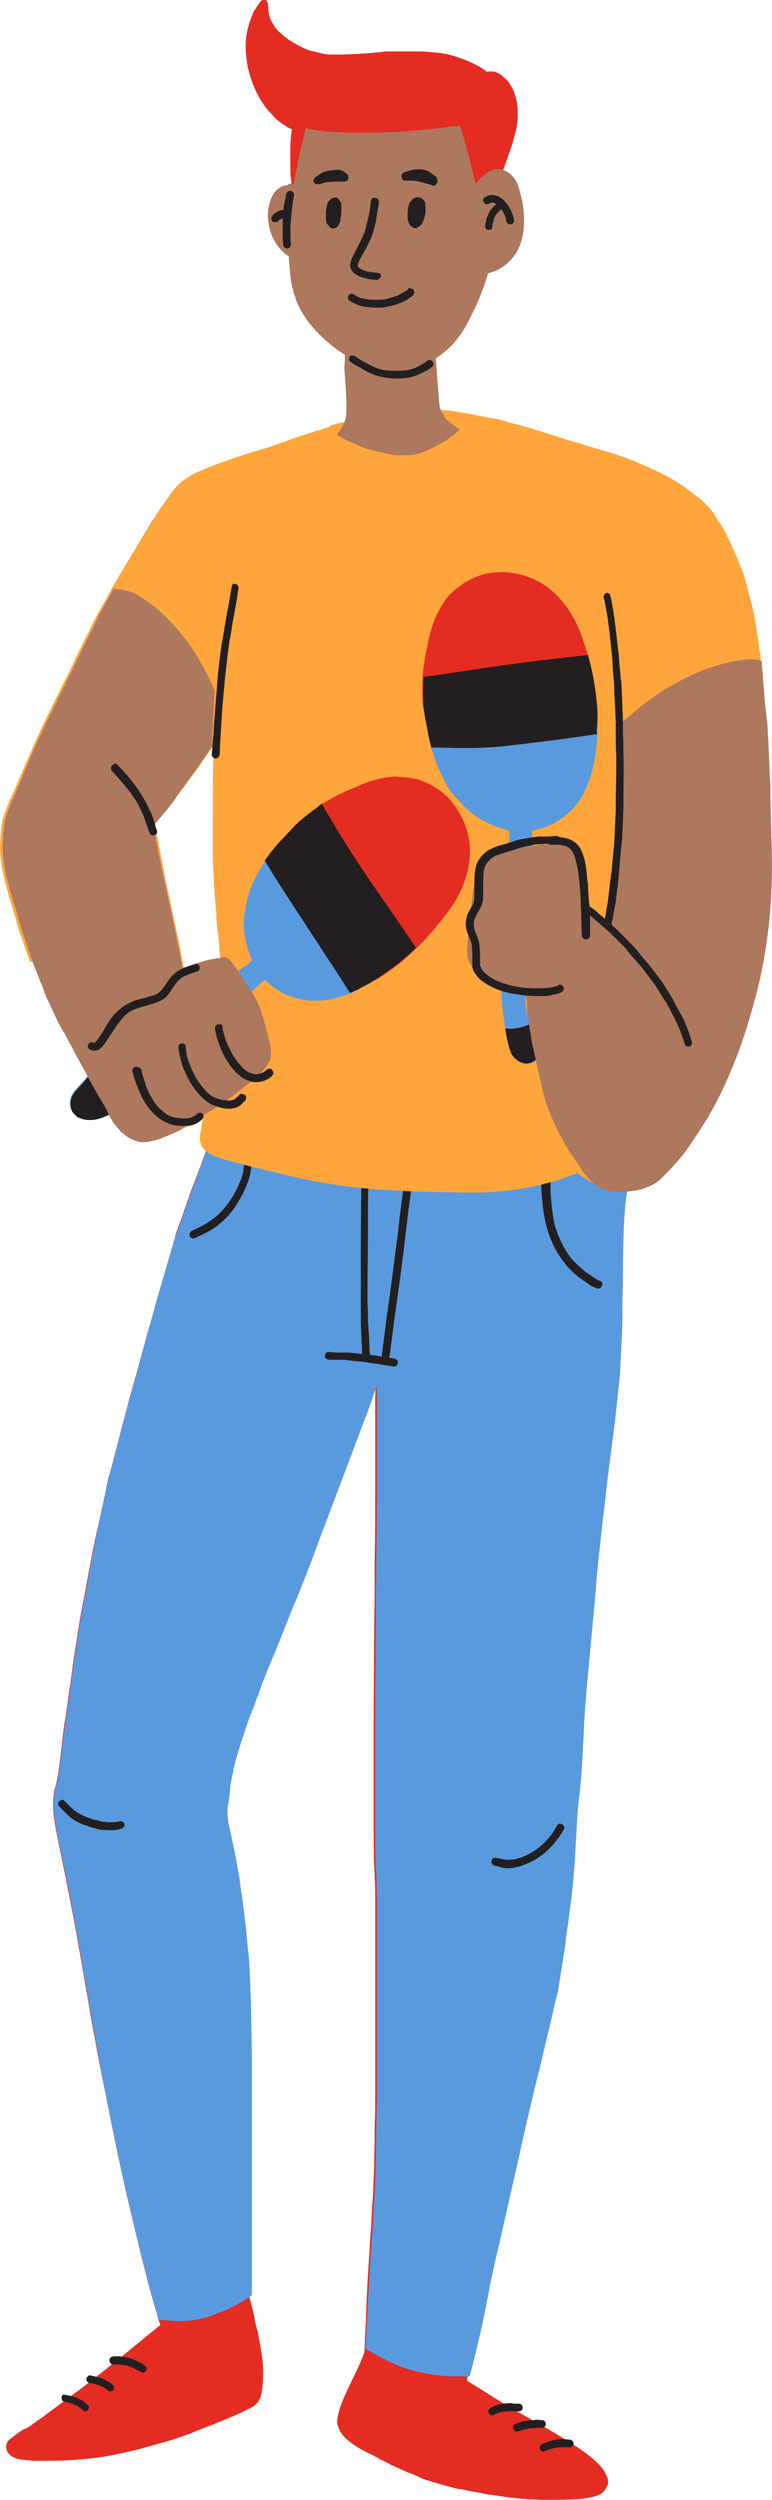 <?xml version="1.0" encoding="UTF-8" standalone="no"?><svg xmlns="http://www.w3.org/2000/svg" xmlns:xlink="http://www.w3.org/1999/xlink" fill="#231f20" height="485.9" preserveAspectRatio="xMidYMid meet" version="1" viewBox="-0.4 0.0 150.2 485.9" width="150.2" zoomAndPan="magnify"><g id="change1_2"><path d="M50.9,0c-0.3,0-0.5,0.1-0.7,0.4c-0.5,0.7-0.9,1.3-1.2,1.8c-0.3,0.6-0.6,1.4-0.9,2.3 c-0.2,0.7-0.4,1.4-0.5,2.2c-0.2,0.9-0.2,1.7-0.2,2.5c0,0.5,0,1,0.1,1.6c0.1,1,0.2,2,0.5,3c0.3,1.2,0.7,2.4,1.4,3.9 c0.6,1.3,1.3,2.4,2,3.3c0.3,0.4,0.6,0.7,0.9,1c0.2,0.2,0.4,0.5,0.6,0.7c0.4,0.5,1,0.9,1.7,1.4c0.3,0.2,0.6,0.4,0.9,0.6 c0.3,0.2,0.6,0.3,0.9,0.4c-0.1,0.5-0.1,1-0.2,1.6c-0.2,1.9-0.1,3.9-0.1,6l0,0.4c0,0.3,0,0.6,0,0.8l0.1,0.8l0.1,0.8 c0,0.2,0,0.3,0.1,0.5l0,0.3l0,0.2l0,0.2c0,0.1,0,0.2,0.1,0.4l0,0.2c0,0.2,0.1,0.3,0.1,0.5l0.1,0.4c0.1,0.3,0.1,0.5,0.3,0.7 c0.1,0.1,0.2,0.2,0.3,0.3c0,0.1,0,0.2,0,0.3c0,0.3,0.1,0.4,0.2,0.6c0.1,0.1,0.3,0.2,0.5,0.2c0.1,0,0.2,0,0.3-0.1 c0,0.1,0.1,0.3,0.2,0.4c0.1,0.2,0.3,0.3,0.5,0.3c0.1,0,0.1,0,0.2,0c0.1,0,0.3,0,0.4-0.1c0.2-0.1,0.3-0.3,0.3-0.5 c0.1-0.2,0-0.4-0.1-0.6l-0.1-0.1l-0.2-0.4c-0.1-0.3-0.2-0.5-0.2-0.8c-0.1-0.4-0.1-0.9-0.1-1.3l0-0.4c0-0.4,0-0.7,0-1.1 c0-0.9,0-1.8,0-2.8l0-0.7c0-0.7,0-1.3,0.1-2l0.2-3.1l0.1-0.8c0.3,0.1,0.6,0.2,0.9,0.3l0.1,0.3c0.2,0.5,0.4,1,0.7,1.4 c0.3,0.6,0.6,1.1,0.8,1.7c0.2,0.4,0.4,0.7,0.6,1.1l0.3,0.5c0.4,0.8,1,1.7,1.7,2.7c0.9,1.2,1.9,2.3,3.2,3.4c1,0.9,2.2,1.7,3.8,2.6 c1.4,0.8,2.8,1.4,4.3,1.9c1.3,0.4,2.9,0.6,4.7,0.7h0.2c0.9,0,1.8-0.1,2.8-0.3c1.1-0.2,2.2-0.5,3.2-0.8c1.3-0.5,2.6-1.2,3.7-2 c0,0.2,0.1,0.4,0.4,0.5c0.1,0.1,0.2,0.1,0.3,0.1c0.3,0,0.6-0.2,0.7-0.4c0.7-1.4,1.4-2.8,2-4.2c0.4-0.6,0.8-1.3,1.2-2.2 c-0.1,0.3-0.2,0.6-0.2,1l-0.1,0.3L94.8,35c-0.2,0.8-0.3,1.6-0.4,2.4c-0.1,0.3,0.2,0.7,0.5,0.8c0.1,0,0.2,0.1,0.3,0.1 c0.3,0,0.6-0.2,0.7-0.5c0.1-0.3,0.2-0.5,0.3-0.8c0.1-0.2,0.1-0.4,0.2-0.7l0.1-0.2c0.1-0.5,0.3-0.9,0.4-1.4c0.4-1.1,0.8-2.2,1.2-3.3 c0.1-0.3,0.2-0.6,0.3-0.8l0-0.1l0.2-0.5c0.2-0.7,0.5-1.4,0.7-2.1c0.2-0.8,0.4-1.5,0.6-2.2c0.2-0.7,0.3-1.6,0.4-2.5 c0.1-0.7,0-1.4,0-2.3c-0.1-0.8-0.2-1.6-0.5-2.4c-0.1-0.5-0.3-0.9-0.5-1.3c-0.2-0.4-0.5-0.9-0.8-1.3c-0.2-0.3-0.6-0.6-1-1 C97,14.4,96.5,14.2,96,14c-0.2-0.1-0.4-0.1-0.7-0.1c-0.1,0-0.1,0-0.2,0c-0.1,0-0.3,0-0.4,0c-0.2,0-0.3,0-0.4,0.1 c-0.1-0.1-0.1-0.1-0.2-0.2c-0.5-0.4-1.1-0.8-1.9-1.2c-1.3-0.7-2.7-1.2-4.2-1.7c-0.7-0.2-1.4-0.4-2.2-0.5c-0.5-0.1-1.1-0.2-1.7-0.2 l-1-0.1L82,10c-0.3,0-0.7,0-1,0l-0.1,0l-0.1,0h-0.3l-0.2,0c-0.3,0-0.6,0-0.9,0L79,10l-1,0l-1,0c-0.2,0-0.4,0-0.6,0l-0.1,0l-0.1,0 l-0.4,0l-0.4,0l-0.2,0l-0.6,0l-0.7,0.1c-0.7,0.1-1.4,0.1-2.1,0.2c-1,0.1-1.9,0.1-2.9,0.2l-0.4,0c-1.1,0.1-2.3,0.1-3.6,0.1 c-0.4,0-0.9,0-1.3,0c-1-0.1-1.9-0.3-2.9-0.6C59.8,9.9,59,9.5,58,9c-0.7-0.4-1.6-0.8-2.4-1.4c-0.8-0.6-1.5-1.2-2.1-1.8 c-0.4-0.5-0.7-1-1-1.5c-0.3-0.6-0.5-1.1-0.6-1.7c0-0.3-0.1-0.5-0.1-0.8l0-0.1l0-0.2l0-0.2c0-0.1-0.1-0.3-0.1-0.4 c0-0.4-0.1-0.7-0.4-0.9C51.2,0,51,0,50.9,0L50.9,0L50.9,0z" fill="#e42c22"/></g><g fill="#e42c22" id="change1_1"><path d="M58.2,212.8c0,1,0.8,1.7,1.8,1.7s1.7-0.8,1.7-1.8c0-1-0.8-1.7-1.8-1.7S58.2,211.8,58.2,212.8L58.2,212.8 L58.2,212.8z" fill="inherit"/><path d="M117.6,209c-0.2,0-0.3,0-0.5,0.1c-0.9,0.3-1.5,1.3-1.2,2.2c0.3,1,0.6,2.1,0.8,3.1l0.3,1l0,0.1 c0.3,1.1,0.6,2.1,0.7,3.2c0.1,0.8,0.1,1.5,0,2.3c-0.1,0.6-0.2,1.2-0.4,1.8l-0.7-0.2l-0.3-0.1c-1.8-0.5-3.7-1-5.5-1.5 c-1.4-0.4-2.7-0.8-4.1-1.2c-0.4-0.1-0.8-0.3-1.2-0.4l-0.6-0.2c-1-0.3-2.2-0.7-3.2-1.1c-1-0.4-1.7-0.8-2.4-1.2 c-0.6-0.4-1.2-0.8-1.8-1.2l-0.4-0.3l-0.1-0.1l-0.1-0.1l-0.2-0.2c-0.4-0.3-0.8-0.5-1.3-0.5c-0.5,0-0.9,0.2-1.3,0.5 c-0.3,0.3-0.5,0.8-0.5,1.3c0,0.4,0.2,1,0.5,1.2c0.8,0.6,1.7,1.3,2.6,1.9c0.9,0.7,1.9,1.2,2.8,1.5c1.4,0.6,3,1.2,4.3,1.6 c1.4,0.5,2.9,1,4.4,1.4c2.5,0.7,5.1,1.4,8.2,2.2l-0.1,0.3l-0.1,0.4l0,0.1l-0.2,0l-0.5,0c-3.2-0.4-6.4-1.2-9.5-2l-0.1,0l-0.6-0.2 c-2.1-0.5-4.2-1-6.3-1.5c-1.2-0.3-2.5-0.5-3.7-0.8l-1.6-0.3c-0.8-0.2-1.6-0.3-2.4-0.5c-0.9-0.2-1.8-0.3-2.7-0.5l-1.9-0.4l-0.7-0.1 c-1-0.2-2-0.4-2.9-0.6c-3.4-0.7-7.4-1.6-12-2.5c-0.6-0.1-1.1-0.2-1.7-0.3l-0.1,0l-0.9-0.2l-1.5-0.3l-1.5-0.3 c-0.6-0.1-1.2-0.2-1.8-0.3l-1-0.1l-0.8-0.1c-0.8-0.1-1.5-0.2-2.3-0.3c-3.6-0.4-7.3-0.8-11.1-1c0.4-0.5,0.9-1,1.3-1.4l0.3-0.4 c0.7-0.8,0.7-1.8,0-2.5c-0.3-0.3-0.8-0.5-1.3-0.5c-0.5,0-0.9,0.2-1.2,0.5c-1.3,1.5-2.4,2.7-3.3,4.1c-0.9,1.4-1.8,2.9-2.7,4.9 c-0.9,1.9-1.6,3.9-2.3,5.7l-0.6,1.7l-0.2,0.4l0,0.1c-0.6,1.6-1.3,3.3-1.9,5c-0.6,1.7-1.2,3.5-1.8,5.2c-0.3,0.7-0.5,1.4-0.8,2.1 l-0.1,0.3l0,0.1c-0.1,0.1-0.1,0.3-0.1,0.4l-1.3,4.5l-1.3,4.5c-0.8,2.6-1.5,5.3-2.2,7.9l-0.1,0.2l-0.2,0.6c-0.5,1.7-0.9,3.4-1.4,5.1 l-1,3.7c-1.1,3.7-2.1,7.6-3.1,11.4c-0.8,3.1-1.6,6.3-2.5,9.4c-0.1,0.5-0.2,1-0.3,1.4l-0.1,0.7c-0.4,1.8-0.8,3.7-1.2,5.5l-0.3,1.4 l-0.1,0.3l-0.1,0.4c-0.3,1.4-0.6,2.9-0.9,4.3l-1.8,9.7c-0.4,1.9-0.7,3.7-1,5.6l-0.4,2.6c-0.3,1.8-0.6,3.7-0.8,5.5 c-0.1,0.7-0.2,1.5-0.3,2.2l-0.2,1.3l-0.2,1.3c-0.2,1.6-0.4,3.2-0.7,4.8l-0.1,0.6c-0.3,2.5-0.6,5-0.9,7.5c-0.1,0.7-0.2,1.4-0.3,2.1 c-0.1,0.4-0.2,1.1-0.3,1.7c-0.1,0.2-0.1,0.4-0.2,0.7l0,0.1c-0.2,0.4-0.3,0.8-0.3,1.2c-0.5,3.1,0.2,6.2,0.8,9.3 c0.2,1,0.4,1.9,0.6,2.9l0.1,0.6c0.3,1.2,0.5,2.5,0.8,3.7l0.4,2.2c0.4,1.8,0.7,3.7,1.1,5.5l0.8,4.5l0.8,4.5c0.3,1.8,0.6,3.6,0.9,5.3 l0.1,0.4l0.5,3c0.3,2,0.7,4.1,1.1,6.1l0.1,0.5l0.4,2.3l0.1,0.5c0.3,1.5,0.6,3.1,0.9,4.6c0.7,3.3,1.3,6.6,2,9.9 c0.3,1.6,0.7,3.3,1,4.9l0.5,2.2c0.6,2.8,1.1,5.1,1.6,7.1c1.4,6,2.7,11.4,4,16.3c0.3,1.1,0.6,2.1,0.9,3.2l0.5,1.7 c0.1,0.4,0.2,0.9,0.4,1.4l0.1,0.2l0.2,0.6l-2.1,1.7l-1.7,1.4c-2.9,2.4-5.9,4.8-8.7,7c-0.9,0.7-1.8,1.4-2.7,2.1 c-2.2,1.6-4.3,3.2-6.5,4.8c-0.9,0.7-1.9,1.4-2.9,2.1c-0.4,0.3-0.8,0.6-1.3,0.9L4,472.3l-0.6,0.4c-0.7,0.5-1.4,1-2.1,1.6 c-0.3,0.3-0.5,0.8-0.5,1.3c0,0.5,0.2,1,0.5,1.3l0.1,0.1c0.2,0.2,0.4,0.4,0.6,0.5c0.3,0.2,0.6,0.3,0.9,0.4c0.3,0.1,0.7,0.1,1,0.2 c0.3,0,0.6,0,0.9,0.1c0.3,0,0.7,0,1,0.1l0.4,0l0.5,0c0.8,0,1.6,0,2.4,0h0.3c2.9,0,5.6-0.2,8.3-0.5c2.6-0.3,5.4-0.9,8.4-1.6 c0.7-0.2,1.4-0.4,2.1-0.6l0.8-0.2c1.1-0.3,2.1-0.6,3.2-0.9c0.5-0.2,1.1-0.3,1.6-0.5l0.8-0.3l0.7-0.2l0.2-0.1 c0.6-0.2,1.1-0.4,1.6-0.6l0.7-0.3l2.6-1c1.8-0.7,3.7-1.5,5.3-2.2c0.9-0.4,1.7-0.8,2.5-1.2l0.2-0.1c0.5-0.2,1.1-0.7,1.5-1.3 c0.3-0.5,0.5-1,0.6-1.7c0.1-0.6,0.2-1.1,0.2-1.7l0-0.2c0.1-0.9,0.1-1.7,0.1-2.3c0-1.3-0.2-2.6-0.4-4c-0.2-1.3-0.5-2.6-0.7-3.8 l-0.1-0.2c-0.1-0.6-0.3-1.1-0.4-1.7l0-0.1l-0.1-0.5l-0.2-1c-0.3-1-0.5-2.1-0.8-3.1l0-18.7V424c0-7.5,0-15,0-22.5 c0-4.1-0.1-8.2-0.2-13c0-0.7-0.1-1.3-0.1-2l0-0.9l-0.1-2l-0.1-2c0-0.3,0-0.6-0.1-1l0-0.3l0-0.3l-0.1-0.7l-0.2-2l-0.2-2.2 c-0.1-0.9-0.2-1.9-0.3-2.8l0-0.3l0-0.3c-0.1-0.5-0.1-1-0.2-1.5c-0.2-1.8-0.5-3.5-0.7-5.1c-0.3-1.7-0.5-3.3-0.8-4.9l0-0.3 c-0.2-0.9-0.4-1.8-0.6-2.6c-0.3-1.3-0.5-2.3-0.7-3.4c-0.1-1.1-0.2-1.9-0.1-2.7l0.1-0.5l0-0.2c0.1-0.4,0.1-0.8,0.2-1.2l0.1-0.7 l0-0.4l0-0.3c0-0.2,0.1-0.5,0.1-0.7c0.2-1,0.3-1.9,0.5-2.8c0.2-0.9,0.4-1.9,0.7-2.9c0.1-0.3,0.2-0.6,0.3-0.9l0-0.1 c0.2-0.6,0.4-1.3,0.6-1.9l0.6-1.7l0.6-1.8c0.2-0.6,0.4-1.3,0.7-1.9l0.3-0.8l0.3-0.7c0.2-0.6,0.4-1.2,0.6-1.7 c0.3-0.6,0.5-1.3,0.7-1.9l0.2-0.4c0.5-1.2,1-2.5,1.5-3.7c1.7-4,3.3-8.1,4.9-12.1l0.7-1.6l0.1-0.2c0.5-1.2,1-2.4,1.4-3.7l1.2-3.1 l1.6-4.3c2.7-7,5.3-13.9,8.1-21.5l0.7-1.8l0.1-0.3c0.8-2.1,1.5-4.1,2.2-6.1l-0.1,2.3l0,2.3l0,7.9l0,7.8c0,5.3,0,9.6-0.1,13.3l0,2.9 l0,1.4l0,1.5c0,3-0.1,5.9-0.1,8.9c0,5.3-0.1,10.6-0.1,15.9c0,3.8,0,7.5,0,11.3v2.8v7.8c0,2.4,0,4.8,0.1,7.2l0.1,1.6l0,0.2l0,0.4 c0.1,1.5,0.1,3,0.1,4.5c0,2.6,0,5.3,0,7.9c0,3.4,0,6.7,0,10.1v4.3v16.1c0,1.9,0,3.7-0.1,5.6l0,1.1l0,0.8c0,1.9-0.1,3.9-0.1,5.8 l-0.1,2.4c-0.1,1.8-0.1,3.6-0.3,5.4l-0.2,4l-0.3,4.2l0,0.3c-0.3,4.5-0.6,9.2-0.7,13.9l-0.1,1.4c-0.1,1.6-0.1,3.1-0.2,4.6 c-0.2,0.6-0.5,1.2-0.7,1.8c-0.5,1.2-1.1,2.4-1.7,3.6l-0.7,1.5c-0.4,0.8-0.8,1.7-1.2,2.7c-0.3,0.7-0.6,1.6-0.8,2.5 c-0.1,0.4-0.1,0.8-0.2,1.1c-0.1,0.7,0.2,1.4,0.5,2c0.2,0.5,0.7,1,1.1,1.5c0.6,0.5,1.2,1,1.8,1.4c1.2,0.8,2.6,1.5,3.9,2.1l0.1,0.1 l0.3,0.1l0.3,0.2c0.2,0.2,0.5,0.3,0.8,0.4l1.5,0.8c0.8,0.4,1.6,0.7,2.4,1.1l0.1,0.1l0.1,0c0.9,0.4,1.8,0.7,2.7,1.1l0.4,0.2 c0.3,0.1,0.6,0.3,0.9,0.4c0.5,0.2,1.1,0.3,1.6,0.5c1.7,0.5,3.5,1,5.1,1.4l0.2,0l0.2,0c0.9,0.2,1.7,0.4,2.4,0.5 c0.7,0.1,1.4,0.2,2.1,0.4l1.1,0.2l0.3,0c1.5,0.2,3,0.5,4.4,0.6l0.8,0.1c0.7,0.1,1.4,0.1,2.1,0.2l0.6,0c0.8,0,1.5,0.1,2.3,0.1 c1.9,0,3.9,0,6-0.1c1.1,0,2.2-0.2,3.3-0.4c0.6-0.1,1.2-0.3,1.8-0.6c0.2-0.1,0.4-0.3,0.6-0.5c0.4-0.3,0.5-0.7,0.7-1.1l0.1-0.1 c0.1-0.2,0.1-0.6,0.1-0.8c0-0.4-0.1-0.7-0.3-1.1c-0.2-0.5-0.4-0.9-0.7-1.3c-0.4-0.5-0.9-1-1.4-1.5c-1.2-1.1-2.7-2.2-4.6-3.4 c-1.7-1.1-3.4-2.1-5.1-3.1c-1.1-0.6-2.2-1.2-3.3-1.9l-1.8-1c-1.9-1.1-3.4-2-4.7-2.8l-1.9-1.2c-1-0.6-1.9-1.2-2.9-1.8l-0.8-0.5 c0.3-1.1,0.6-2.2,1-3.7l0.1-0.5l0.1-0.3c0.5-2.2,1.1-4.7,1.6-7l0.2-1l0.2-1.2l0.3-1.4l0.3-1.4c0.2-0.9,0.3-1.8,0.5-2.7l0.4-1.7 l0.2-0.8c0.4-1.6,0.7-3.3,1.1-4.9c1.2-5.3,2.4-10.6,3.6-15.9c1-4.7,2.2-10.2,3.6-15.6c0.7-2.6,1.3-5.3,1.9-7.9 c0.1-0.4,0.2-0.8,0.3-1.2c0.2-0.8,0.4-1.7,0.6-2.5l0.8-3.6l0.2-0.7l0.2-0.8c0.2-0.8,0.3-1.5,0.4-2.2l0.4-2.5l0.4-2.5 c0.1-0.9,0.3-1.7,0.4-2.6l0.1-0.8l0.1-1c0.1-0.9,0.3-1.9,0.4-2.8l0.3-2.3l0.3-2.3c0.1-0.8,0.2-1.6,0.2-2.5l0-0.3 c0-0.4,0.1-0.9,0.1-1.3c0.2-2,0.3-4.1,0.4-6l0.1-1.6c0-0.5,0.1-1,0.1-1.5l0-0.3c0-0.6,0.1-1.2,0.1-1.7c0.1-1.5,0.2-2.9,0.4-4.2 c0.3-2.9,0.5-5.2,0.6-7.3c0.1-1.2,0.1-2.3,0.2-3.5l0-0.1l0-0.6c0.1-1.2,0.1-2.4,0.2-3.7c0.2-3,0.3-5.5,0.6-7.8l0.1-0.9 c0.4-4.5,1-9.9,1.4-15.1l0.1-1.2c0.1-0.8,0.1-1.6,0.2-2.5l0.2-2l0.2-2.1l0.3-2.6l0.5-4.7l0.3-2.3c0.2-1.9,0.4-3.6,0.6-5.4 c0.4-3.1,0.8-6.2,1.2-9.2c0.1-0.5,0.1-1.1,0.2-1.6l0.1-0.9l0.3-2.8l0.3-2.8c0-0.3,0.1-0.6,0.1-0.9c0.1-0.6,0.1-1.2,0.2-1.9l0.1-2 l0.1-2l0.1-1.7c0.1-2,0.2-3.9,0.2-5.7l0-2c0-2,0.1-4,0.1-6l0-2.3c0.1-4.2,0.1-8.5,0.6-12.7c0.2-1.3,0.4-2.5,0.7-3.5 c0.4-1.3,0.8-2.6,1.2-3.8c0.1-0.4,0.1-0.8-0.1-1.3c-0.2-0.5-0.7-0.8-1.1-0.9c-0.2,0-0.3-0.1-0.5-0.1c-0.1,0-0.2,0-0.4,0 c0.3-1.2,0.4-2.1,0.5-3.1c0-1.7-0.4-3.3-0.8-4.9l-0.2-0.7c-0.3-1.3-0.7-2.7-1.1-4C119.1,209.6,118.4,209,117.6,209L117.6,209 L117.6,209z" fill="inherit"/></g><g fill="#599adf" id="change2_1"><path d="M58.2,212.8c0,1,0.8,1.7,1.8,1.7s1.7-0.8,1.7-1.8c0-1-0.8-1.7-1.8-1.7S58.2,211.8,58.2,212.8L58.2,212.8 L58.2,212.8z" fill="inherit"/><path d="M117.1,209.1c-0.9,0.3-1.5,1.2-1.2,2.2c0.3,1,0.6,2.1,0.8,3.1l0.3,1c0.3,1.1,0.6,2.2,0.8,3.3 c0.1,0.8,0.1,1.5,0,2.3c-0.1,0.6-0.2,1.2-0.4,1.8l-0.7-0.2c-1.9-0.5-3.9-1-5.8-1.6c-1.4-0.4-2.8-0.8-4.1-1.2 c-0.4-0.1-0.8-0.3-1.2-0.4l-0.6-0.2c-1-0.3-2.1-0.7-3.2-1.1c-1-0.4-1.7-0.8-2.4-1.2c-0.6-0.4-1.2-0.8-1.8-1.3l-0.3-0.3l-0.1-0.1 l0,0l-0.1-0.1l-0.2-0.2c-0.4-0.3-0.8-0.5-1.2-0.5c-0.5,0-0.9,0.2-1.3,0.5c-0.3,0.3-0.5,0.8-0.5,1.3c0,0.4,0.2,1,0.5,1.2 c0.8,0.6,1.7,1.3,2.5,1.9c0.9,0.6,1.9,1.1,2.8,1.5c1.4,0.6,2.9,1.1,4.3,1.6c1.5,0.5,2.9,1,4.4,1.4c2.4,0.7,5,1.4,8.2,2.2 c-0.1,0.2-0.2,0.5-0.3,0.7l0,0.1c-0.2,0-0.5,0-0.7,0c-3.3-0.4-6.5-1.2-9.7-2l-0.6-0.1c-2.1-0.5-4.2-1-6.3-1.5 c-1.3-0.3-2.6-0.6-3.9-0.8l-1.4-0.3c-0.8-0.2-1.6-0.3-2.5-0.5c-0.9-0.2-1.8-0.3-2.7-0.5l-1.9-0.4c-1.2-0.3-2.4-0.5-3.6-0.8 c-3.6-0.8-7.5-1.6-12-2.5c-0.6-0.1-1.2-0.2-1.8-0.3l-0.9-0.1l-1.5-0.3l-1.5-0.3c-0.6-0.1-1.2-0.2-1.8-0.3l-0.9-0.1l-0.8-0.1 c-0.8-0.1-1.5-0.2-2.3-0.3c-3.6-0.4-7.3-0.8-11.1-1c0.5-0.6,1.1-1.2,1.7-1.9c0.7-0.7,0.7-1.8,0-2.5c-0.3-0.3-0.8-0.5-1.3-0.5 c-0.5,0-0.9,0.2-1.2,0.5c-1.3,1.4-2.4,2.7-3.3,4.1c-0.9,1.3-1.8,2.9-2.7,4.9c-0.9,1.9-1.6,3.9-2.3,5.7l-0.6,1.7 c-0.7,1.8-1.4,3.7-2.1,5.6c-0.6,1.7-1.2,3.5-1.8,5.2c-0.3,0.7-0.5,1.4-0.8,2.1l-0.1,0.3c-0.1,0.2-0.1,0.3-0.2,0.5l-1.3,4.5 l-1.3,4.5c-0.9,2.9-1.7,5.9-2.5,8.8c-0.5,1.7-0.9,3.4-1.4,5.1l-1,3.7c-1.1,3.7-2.1,7.6-3.1,11.4c-0.8,3.1-1.6,6.3-2.5,9.4 c-0.1,0.5-0.2,1-0.3,1.4l-0.1,0.7c-0.4,1.8-0.8,3.7-1.2,5.5l-0.3,1.4c-0.4,1.6-0.7,3.3-1,5l-1.8,9.7c-0.4,1.9-0.7,3.7-1,5.6 l-0.4,2.6c-0.3,1.8-0.6,3.7-0.8,5.5c-0.1,0.7-0.2,1.5-0.3,2.2c-0.1,0.9-0.2,1.7-0.4,2.6c-0.2,1.6-0.4,3.2-0.7,4.8 c-0.3,2.7-0.7,5.4-1,8c-0.1,0.7-0.2,1.4-0.3,2.1c-0.1,0.5-0.2,1.1-0.3,1.7c-0.1,0.2-0.1,0.4-0.2,0.7l0,0.1 c-0.2,0.4-0.3,0.8-0.3,1.2c-0.5,3.1,0.2,6.2,0.8,9.3c0.2,1.1,0.5,2.3,0.7,3.4c0.3,1.2,0.5,2.5,0.8,3.7l0.4,2.2 c0.4,1.8,0.7,3.7,1.1,5.5l0.8,4.5l0.8,4.5c0.3,1.9,0.6,3.8,1,5.8l0.5,3c0.3,2,0.7,4.1,1.1,6.1l0.1,0.5l0.4,2.3 c0.3,1.7,0.6,3.4,0.9,5c0.7,3.3,1.3,6.6,2,9.9c0.3,1.6,0.7,3.3,1,4.9l0.5,2.2c0.4,2,1,4.5,1.6,7.1c1.4,6,2.7,11.3,4,16.3 c0.3,1.1,0.6,2.1,0.9,3.2l0.5,1.7c0.1,0.4,0.2,0.8,0.3,1.2c0.4,0.1,0.9,0.2,1.4,0.2c0,0,0,0,0,0c1.8,0.2,3.5,0.2,5.3,0 c0,0,0,0-0.1,0c0.6-0.1,1.1-0.2,1.7-0.3c0.5-0.1,1-0.2,1.4-0.4c0.9-0.3,1.9-0.7,2.8-1c0,0,0,0,0,0c2-0.9,4-1.9,5.7-3.2l0-18.7V424 c0-7.5,0-15,0-22.5c0-4.1-0.1-8.2-0.2-13c0-0.7-0.1-1.3-0.1-2l0-0.9l-0.1-2l-0.1-2c0-0.5-0.1-1-0.1-1.5l-0.1-0.7l-0.2-2l-0.2-2.2 c-0.1-1.1-0.3-2.3-0.4-3.4c-0.1-0.5-0.1-1-0.2-1.5c-0.2-1.7-0.5-3.4-0.7-5.1c-0.3-1.8-0.6-3.5-0.9-5.1c-0.2-0.9-0.4-1.8-0.6-2.7 c-0.2-1.1-0.5-2.2-0.7-3.4c-0.1-1.1-0.2-1.9-0.1-2.7l0.1-0.5c0.1-0.5,0.1-0.9,0.2-1.4l0.1-0.7c0-0.4,0.1-0.9,0.1-1.3 c0.1-1,0.3-1.9,0.5-2.8c0.2-1,0.4-2,0.7-2.9c0.1-0.4,0.2-0.7,0.3-1.1c0.2-0.6,0.4-1.3,0.6-1.9l0.6-1.8l0.6-1.8 c0.2-0.6,0.4-1.3,0.7-1.9l0.3-0.8l0.3-0.7c0.2-0.6,0.4-1.2,0.6-1.7c0.3-0.6,0.5-1.3,0.7-1.9c0.5-1.4,1.1-2.8,1.6-4.1 c1.7-4,3.3-8.1,4.9-12.1l0.7-1.6c0.5-1.3,1-2.5,1.5-3.8l1.2-3.1l1.6-4.3c2.7-7.2,5.5-14.5,8.1-21.5l0.7-1.8l0.1-0.3 c0.8-2,1.5-4.1,2.2-6.1l0,2.3l0,2.3l0,7.9l0,7.8c0,5,0,9.3-0.1,13.3l0,2.9c-0.1,3.9-0.1,7.9-0.1,11.8c0,5.3-0.1,10.6-0.1,15.9 c0,3.8,0,7.5,0,11.3v2.8v7.8c0,2.4,0,4.8,0.1,7.2l0.1,1.6c0.1,1.7,0.1,3.4,0.1,5.1c0,2.6,0,5.3,0,7.9c0,3.4,0,6.7,0,10.1v4.3v16.1 c0,1.9,0,3.7-0.1,5.6l0,1.1l0,0.8c0,1.9-0.1,3.8-0.1,5.8l-0.1,2.4c-0.1,1.8-0.1,3.6-0.3,5.4l-0.2,4l-0.3,4.2 c-0.3,4.8-0.6,9.5-0.8,14.2l-0.1,1.4c0,1.3-0.1,2.5-0.2,3.8c0.3,0.2,0.6,0.4,1,0.6c0.7,0.4,1.3,0.8,2,1.1c0.6,0.3,1.2,0.6,1.8,0.9 c0,0,0,0-0.1,0c1.3,0.6,2.6,1.1,4,1.5c1.3,0.4,2.7,0.7,4.1,0.9c0,0,0,0-0.1,0c1.4,0.2,2.9,0.4,4.4,0.4c0.8,0,1.5,0,2.3,0 c0.3,0,0.6,0,0.9-0.1c0.3-1,0.5-2,0.8-3l0.1-0.5c0.6-2.4,1.2-4.9,1.7-7.3l0.2-1c0.2-0.9,0.4-1.7,0.5-2.6l0.3-1.4 c0.2-0.9,0.3-1.8,0.5-2.7l0.4-1.7c0.4-1.9,0.8-3.8,1.3-5.7c1.2-5.4,2.4-10.7,3.6-15.9c1.1-5,2.3-10.3,3.6-15.6 c0.7-2.6,1.3-5.3,1.9-7.9c0.1-0.4,0.2-0.8,0.3-1.2c0.2-0.8,0.4-1.7,0.6-2.5l0.8-3.6l0.2-0.7l0.2-0.8c0.2-0.7,0.3-1.5,0.4-2.2 l0.4-2.5l0.4-2.5c0.1-0.9,0.3-1.7,0.4-2.6l0.1-0.8l0.1-1c0.1-0.9,0.3-1.9,0.4-2.8l0.3-2.3l0.3-2.3c0.1-0.9,0.2-1.8,0.3-2.7 c0-0.4,0.1-0.9,0.1-1.3c0.2-2,0.3-4.1,0.4-6.1l0.1-1.6c0-0.5,0.1-1,0.1-1.5c0-0.7,0.1-1.4,0.1-2c0.1-1.5,0.2-2.9,0.4-4.2 c0.3-2.8,0.5-5.1,0.6-7.3c0.1-1.2,0.1-2.4,0.2-3.6c0.1-1.4,0.1-2.8,0.2-4.2c0.2-3.1,0.4-5.5,0.6-7.8c0.5-5.1,1-10.6,1.5-16.1 l0.1-1.2c0.1-0.8,0.1-1.6,0.2-2.5l0.2-2l0.2-2.1l0.3-2.6l0.5-4.7l0.3-2.3c0.2-1.8,0.4-3.6,0.6-5.4c0.4-3.1,0.8-6.2,1.2-9.2 c0.1-0.5,0.1-1.1,0.2-1.6l0.1-0.9l0.3-2.8l0.3-2.8c0-0.3,0.1-0.6,0.1-0.9c0.1-0.6,0.1-1.2,0.2-1.9l0.1-2l0.1-2l0.1-1.7 c0.1-1.9,0.2-3.8,0.2-5.7l0-2c0-2,0.1-4,0.1-6l0-2.3c0.1-4.2,0.1-8.5,0.6-12.7c0.2-1.3,0.4-2.5,0.7-3.5c0.4-1.3,0.8-2.6,1.2-3.8 c0.1-0.4,0.1-0.8-0.1-1.2c-0.2-0.5-0.7-0.8-1.1-0.9c-0.2,0-0.3-0.1-0.5-0.1c-0.1,0-0.2,0-0.4,0c0.3-1.3,0.4-2.2,0.4-3.2 c0-1.7-0.4-3.3-0.8-4.9l-0.2-0.7c-0.3-1.3-0.7-2.7-1.1-4c-0.2-0.7-0.9-1.3-1.7-1.3C117.4,209.1,117.2,209.1,117.1,209.1 L117.1,209.1L117.1,209.1z" fill="inherit"/></g><g id="change3_3"><path d="M70.6,226.3c-0.4,0-0.7,0.4-0.7,0.8c0,5.1-0.1,10.1-0.1,15.2c0,2.1,0,4.3,0,6.4c0,1.4,0,2.8,0,4.2c0,1,0,2,0,3.1 c0,2.6,0.2,5.3,0.3,7.9c0,0.4,0.4,0.7,0.8,0.7c0.4,0,0.7-0.4,0.7-0.8c-0.1-1.2-0.1-2.4-0.2-3.6c0-0.5,0-0.9-0.1-1.4 c0-0.5,0-1.1-0.1-1.6c0-1.3,0-2.5-0.1-3.8c0-0.9,0-1.7,0-2.6c0-4.3,0.1-8.5,0.1-12.8c0-3.7,0-7.3,0.1-11 C71.3,226.6,71,226.3,70.6,226.3C70.6,226.3,70.6,226.3,70.6,226.3L70.6,226.3L70.6,226.3z" fill="inherit"/><path d="M78.3,229.7c-0.4,2.5-0.7,4.9-1,7.4c-0.2,1.9-0.4,3.8-0.7,5.7c-0.3,2.3-0.6,4.7-0.9,7c-0.3,2.2-0.6,4.3-0.9,6.5 c-0.3,2.3-0.6,4.7-0.9,7c-0.1,0.4,0.2,0.8,0.6,0.9c0.4,0.1,0.8-0.2,0.9-0.6c0.3-2.3,0.6-4.6,0.9-7c0.3-2.1,0.6-4.3,0.9-6.4 c0.6-4.2,1.1-8.5,1.6-12.7c0.3-2.5,0.6-5,1-7.5c0.1-0.4-0.2-0.8-0.6-0.9c0,0-0.1,0-0.1,0C78.7,229.1,78.4,229.3,78.3,229.7 L78.3,229.7L78.3,229.7z" fill="inherit"/><path d="M63,263c-0.1,0.2-0.2,0.4-0.2,0.6c0,0.2,0.1,0.4,0.3,0.5c0.2,0.1,0.3,0.2,0.6,0.2c0.4,0,0.7,0,1.1,0c0.4,0,0.8,0,1.2,0 c0.4,0,0.8,0,1.2,0.1c1,0.1,2,0.2,3,0.3c0.9,0.1,1.9,0.3,2.8,0.4c1,0.2,2,0.3,3.1,0.5c0.4,0.1,0.8-0.2,0.9-0.6 c0.1-0.4-0.2-0.8-0.6-0.9c-1-0.2-2.1-0.3-3.1-0.5c-1-0.2-2-0.3-3-0.4c-0.9-0.1-1.9-0.2-2.8-0.3c-0.1,0-0.3,0-0.4,0 c-0.4,0-0.7,0-1.1,0c-0.7,0-1.5,0-2.2-0.1C63.4,262.7,63.2,262.9,63,263L63,263L63,263z M64.6,264.2 C64.6,264.2,64.7,264.2,64.6,264.2C64.7,264.2,64.6,264.2,64.6,264.2L64.6,264.2L64.6,264.2z" fill="inherit"/><path d="M105.6,224c-0.4,0-0.7,0.4-0.7,0.8c0,1.4,0,2.9,0,4.3c0,1.4,0,2.8,0.2,4.2c0.1,1.4,0.3,2.7,0.6,4.1c0.3,1.4,0.7,2.7,1.3,4 c0.5,1.2,1.2,2.4,2,3.5c0.4,0.5,0.8,1.1,1.3,1.6c0.5,0.5,1,1,1.6,1.5c0.7,0.6,1.4,1,2.1,1.5c0.5,0.4,1.1,0.7,1.7,0.9 c0.2,0.1,0.4,0.1,0.6,0c0.2-0.1,0.3-0.2,0.4-0.4c0.2-0.3,0.1-0.9-0.3-1c-0.8-0.3-1.6-0.9-2.3-1.4c-0.5-0.3-1-0.7-1.4-1.1 c-0.5-0.4-1-0.9-1.5-1.4c-0.5-0.5-0.9-1.1-1.3-1.7c-0.4-0.6-0.8-1.3-1.1-2c-0.3-0.7-0.7-1.4-0.9-2.2c-0.3-0.7-0.5-1.5-0.6-2.3 c-0.2-1-0.3-2-0.4-3c-0.1-1-0.2-2-0.2-3c0-1,0-2.1,0-3.1c0-1.1,0-2.1,0-3.2C106.4,224.3,106,224,105.6,224 C105.6,224,105.6,224,105.6,224L105.6,224L105.6,224z M110.9,245C110.9,245,110.9,245,110.9,245C110.9,245,110.9,245,110.9,245 L110.9,245L110.9,245z M113.9,247.6C113.9,247.6,113.9,247.6,113.9,247.6C113.9,247.6,113.9,247.6,113.9,247.6L113.9,247.6 L113.9,247.6z" fill="inherit"/><path d="M47.7,221.8c-0.4,0-0.7,0.4-0.7,0.8c0,0.6,0,1.3,0.1,1.9c0,0.6,0,1.1,0,1.7c0,0,0,0,0,0c0,0,0,0,0,0c0,0.1,0,0.1,0,0.2 c0,0,0-0.1,0-0.1c-0.1,0.5-0.1,1.1-0.2,1.6c-0.1,0.5-0.3,1-0.5,1.6c0,0,0-0.1,0-0.1c0,0.1,0,0.1-0.1,0.2c0,0,0,0,0,0c0,0,0,0,0,0 c-0.5,1.4-1.2,2.7-2.1,4c-0.7,1-1.6,2-2.5,2.8c-0.7,0.6-1.5,1.1-2.3,1.6c-0.3,0.2-0.6,0.3-0.9,0.5c-0.5,0.2-1,0.5-1.5,0.7 c-0.4,0.2-0.6,0.5-0.5,1c0.1,0.4,0.6,0.6,0.9,0.5c0.9-0.4,1.7-0.8,2.5-1.2c1.7-0.9,3.3-2.2,4.6-3.8c0.7-0.8,1.3-1.8,1.8-2.7 c0.6-1,1.1-2.1,1.5-3.2c0.2-0.5,0.3-1.1,0.5-1.6c0.1-0.6,0.2-1.2,0.2-1.9c0.1-1.2,0-2.4,0-3.6C48.4,222.1,48.1,221.8,47.7,221.8 C47.7,221.8,47.7,221.8,47.7,221.8L47.7,221.8L47.7,221.8z M44.2,233.3C44.2,233.3,44.2,233.3,44.2,233.3 C44.2,233.3,44.2,233.3,44.2,233.3L44.2,233.3L44.2,233.3z M44.2,233.4C44.2,233.4,44.1,233.4,44.2,233.4 C44.1,233.4,44.2,233.4,44.2,233.4L44.2,233.4L44.2,233.4z M46.2,229.4C46.2,229.4,46.2,229.4,46.2,229.4 C46.3,229.4,46.3,229.3,46.2,229.4C46.3,229.3,46.3,229.4,46.2,229.4L46.2,229.4L46.2,229.4z M47,226.2C47,226.2,47,226.2,47,226.2 C47,226.2,47,226.2,47,226.2C47,226.2,47,226.2,47,226.2L47,226.2L47,226.2z" fill="inherit"/><path d="M12,465.4c-0.2,0.1-0.3,0.2-0.4,0.4c-0.1,0.4,0.1,0.9,0.4,1c0.9,0.2,1.8,0.4,2.6,0.8c0.3,0.2,0.6,0.4,0.9,0.7 c0,0,0.1,0.1,0.1,0.1c0.1,0.1,0.3,0.2,0.5,0.3c0.2,0,0.4,0,0.5-0.2c0.2-0.1,0.2-0.3,0.3-0.5c0-0.2,0-0.4-0.2-0.5 c-0.4-0.3-0.7-0.7-1.1-0.9c-0.5-0.3-1-0.5-1.6-0.7c-0.5-0.2-1.1-0.3-1.6-0.4c-0.1,0-0.2,0-0.3,0C12.2,465.4,12.1,465.4,12,465.4 L12,465.4L12,465.4z" fill="inherit"/><path d="M16.4,462.4c0,0.4,0.3,0.8,0.7,0.8c0.3,0,0.6,0.1,1,0.2c0.5,0.1,1,0.3,1.4,0.5c0.4,0.2,0.8,0.5,1.2,0.8 c0.3,0.2,0.8,0.1,1-0.2c0.2-0.3,0.1-0.8-0.2-1c-0.5-0.4-1-0.7-1.6-1c-0.9-0.4-1.8-0.6-2.8-0.8c0,0-0.1,0-0.1,0 C16.8,461.7,16.4,462.1,16.4,462.4L16.4,462.4L16.4,462.4z M18,463.4C18,463.4,18,463.4,18,463.4C18,463.4,18,463.4,18,463.4 L18,463.4L18,463.4z M18.1,463.4C18.1,463.4,18.1,463.4,18.1,463.4C18.1,463.4,18.1,463.4,18.1,463.4L18.1,463.4L18.1,463.4z" fill="inherit"/><path d="M20.9,458.8c0,0.4,0.3,0.8,0.7,0.8c0.4,0,0.8,0,1.2,0c0.3,0,0.7,0.1,1,0.1c0.5,0.1,1.1,0.3,1.6,0.5 c0.2,0.1,0.4,0.2,0.6,0.3c0.3,0.2,0.7,0.3,1,0.5c0.3,0.2,0.8,0.2,1-0.2c0.2-0.3,0.2-0.8-0.2-1c-0.6-0.4-1.2-0.7-1.8-1 c-0.6-0.3-1.3-0.5-1.9-0.6c-0.4-0.1-0.8-0.1-1.2-0.2c-0.4,0-0.8,0-1.2,0c0,0,0,0,0,0C21.2,458.1,20.9,458.3,20.9,458.8L20.9,458.8 L20.9,458.8z M25.8,460.5C25.8,460.5,25.8,460.5,25.8,460.5C25.8,460.5,25.8,460.5,25.8,460.5L25.8,460.5L25.8,460.5z" fill="inherit"/><path d="M108.9,474.1c-0.7,0-1.4,0.1-2,0.3s-1.3,0.4-1.9,0.7c-0.4,0.2-0.5,0.7-0.3,1c0.2,0.4,0.6,0.5,1,0.3 c0.3-0.1,0.5-0.2,0.8-0.3c0.6-0.2,1.3-0.4,2-0.4c0.6,0,1.3-0.1,1.9,0c0.4,0,0.8-0.3,0.8-0.7c0-0.4-0.3-0.8-0.7-0.8 c-0.1,0-0.2,0-0.3,0C109.7,474.1,109.3,474.1,108.9,474.1L108.9,474.1L108.9,474.1z M108.3,475.6 C108.3,475.6,108.2,475.6,108.3,475.6C108.3,475.6,108.3,475.6,108.3,475.6L108.3,475.6L108.3,475.6z" fill="inherit"/><path d="M103.5,470.4c-0.4,0-0.8,0.1-1.3,0.1c-0.7,0.1-1.5,0.3-2.2,0.6c-0.2,0.1-0.3,0.1-0.5,0.3c-0.1,0.2-0.1,0.4-0.1,0.6 c0.1,0.4,0.5,0.7,0.9,0.6c0.4-0.1,0.9-0.3,1.3-0.4c0.4-0.1,0.9-0.2,1.3-0.2c0.3,0,0.5,0,0.8-0.1c0.4,0,0.8,0,1.3,0 c0.4,0,0.8-0.3,0.8-0.7c0-0.4-0.3-0.8-0.7-0.8c-0.1,0-0.2,0-0.4,0C104.3,470.3,103.9,470.3,103.5,470.4L103.5,470.4L103.5,470.4z" fill="inherit"/><path d="M98.9,467.1c-0.6,0-1.3,0.1-1.9,0.2c-0.7,0.1-1.4,0.4-2,0.8c-0.4,0.2-0.5,0.6-0.3,1c0.2,0.4,0.7,0.5,1,0.3 c0.3-0.2,0.6-0.3,0.9-0.4c0.5-0.2,1-0.2,1.5-0.3c0.8-0.1,1.6,0,2.4,0c0.4,0,0.8-0.3,0.8-0.7c0-0.4-0.3-0.8-0.7-0.8 c-0.4,0-0.7,0-1.1,0C99.2,467.1,99.1,467.1,98.9,467.1L98.9,467.1L98.9,467.1z" fill="inherit"/><path d="M108,354.8c-0.3,0.5-0.6,1-0.9,1.5c-0.7,1-1.6,1.9-2.5,2.7c-0.8,0.6-1.7,1.2-2.6,1.6c-0.8,0.4-1.6,0.7-2.5,0.8 c-0.5,0.1-0.9,0.1-1.4,0.1c-0.7-0.1-1.4-0.3-2-0.4c-0.4-0.1-0.8,0.2-0.9,0.6c-0.1,0.4,0.2,0.8,0.6,0.9c0.7,0.2,1.4,0.4,2.1,0.5 c0.7,0.1,1.5,0,2.2-0.2c0.7-0.1,1.4-0.4,2.1-0.7c0.7-0.3,1.5-0.7,2.1-1.1c1.2-0.8,2.3-1.8,3.2-2.9c0.4-0.5,0.8-1,1.2-1.6 c0.2-0.3,0.4-0.7,0.6-1c0.2-0.4,0-0.8-0.3-1c-0.1-0.1-0.2-0.1-0.3-0.1C108.4,354.4,108.2,354.5,108,354.8L108,354.8L108,354.8z M107.3,356.1C107.2,356.1,107.2,356.2,107.3,356.1C107.2,356.2,107.2,356.1,107.3,356.1L107.3,356.1L107.3,356.1z M104.7,358.8 C104.7,358.8,104.7,358.9,104.7,358.8C104.7,358.9,104.7,358.8,104.7,358.8L104.7,358.8L104.7,358.8z" fill="inherit"/><path d="M11.1,350.1c-0.1,0.1-0.2,0.3-0.2,0.5c0,0.2,0.1,0.4,0.2,0.5c0.4,0.4,0.8,0.8,1.2,1.2c0.4,0.4,0.8,0.8,1.2,1.1 c0.9,0.7,2,1.2,3.1,1.5c0.5,0.2,1.1,0.4,1.6,0.5c0.6,0.2,1.2,0.3,1.8,0.3c1.1,0.1,2.2,0.1,3.3-0.3c0.4-0.1,0.6-0.6,0.5-0.9 c-0.1-0.4-0.6-0.6-0.9-0.5c-0.2,0-0.3,0.1-0.5,0.1c-0.7,0.1-1.4,0.1-2,0.1c0.1,0,0.1,0,0.2,0c-0.6-0.1-1.2-0.1-1.8-0.3 c-0.6-0.1-1.2-0.3-1.8-0.5c-0.9-0.3-1.7-0.7-2.5-1.2c-0.4-0.3-0.8-0.6-1.2-1c-0.4-0.4-0.8-0.8-1.2-1.2c-0.1-0.1-0.3-0.2-0.5-0.2 C11.5,349.9,11.3,350,11.1,350.1L11.1,350.1L11.1,350.1z M17.1,353.6C17.1,353.6,17.1,353.6,17.1,353.6 C17.1,353.6,17.1,353.6,17.1,353.6L17.1,353.6L17.1,353.6z" fill="inherit"/></g><g id="change4_1"><path d="M83.4,78.8c-0.2,0-0.3,0-0.5,0c-1,0.1-2.1,0.3-3.1,0.4c-0.6,0.1-1.2,0.2-1.7,0.3l-0.5,0.1 c-1.5,0.3-2.8,0.7-4.2,1.1c-0.6,0.2-1.1,0.3-1.7,0.5c-1.1,0.1-2.1,0.3-3,0.4c-0.7,0.1-1.3,0.3-2.1,0.5l-0.2,0l-0.6,0.1 c-0.6,0.1-1.2,0.3-1.9,0.5L63.7,83L63,83.2c-0.7,0.2-1.3,0.4-2,0.6l-0.9,0.3c-1.6,0.5-3.2,1-4.7,1.6l-0.2,0.1L54.5,86l-0.8,0.3 c-1.4,0.5-2.7,0.9-4.1,1.3c-3.8,1.2-7.6,2.4-11.2,4c-1.6,0.7-2.9,1.5-4,2.5c-1.2,1.2-2.1,2.6-3,3.9l-0.2,0.2 c-0.6,0.9-1.2,1.9-1.8,2.8l-0.1,0.1l-0.1,0.1c-0.3,0.5-0.6,1-0.9,1.5c-1.1,1.8-2.2,3.7-3.3,5.5c-0.2,0.4-0.5,0.8-0.7,1.2l-0.2,0.3 c-0.6,1-1.1,1.9-1.7,2.9l-1,1.7c-0.2,0.4-0.4,0.7-0.6,1.1l-0.1,0.2l-0.4,0.7l-0.9,1.6l-0.9,1.6c-0.2,0.3-0.3,0.7-0.5,1l-0.1,0.2 l-0.1,0.1l-0.2,0.5c-0.5,1-1,2-1.5,3l-0.3,0.6c-0.6,1.2-1.2,2.5-1.8,3.7l-0.6,1.3c-0.7,1.4-1.4,2.8-2.1,4.2c-1,2-1.9,3.9-2.9,5.9 c-2.3,4.8-4.4,9.8-6,13.6l-0.4,0.9c-0.5,1-1.2,2.7-1.7,4.2c-0.3,0.8-0.4,1.6-0.4,2.3l-0.1,0.6c0,0.3-0.1,0.6-0.1,0.9l0,0.5 c-0.1,1.3-0.1,2.7,0.1,4.4c0.2,1.4,0.5,2.8,0.8,4.1c0.3,1.1,0.6,2.3,1.1,3.9l0.2,0.7l0.6,1.9l0.2,0.7l0.1,0.4l0,0.1 c0.4,1.3,0.8,2.6,1.3,3.9c0.4,1.3,0.9,2.5,1.3,3.8L6,187c0.2,0.4,0.3,0.9,0.5,1.3l1.4,3.5l0.2,0.4l0.1,0.2l0.1,0.2 c0.3,0.7,0.5,1.2,0.7,1.7l1.4,3l0.3,0.6c0.2,0.5,0.4,1,0.7,1.4l0.6,1.1l0.1,0.1c0.5,0.9,0.9,1.7,1.4,2.6l0.2,0.3 c0.6,1.3,1.3,2.5,2,3.8c0.8,1.4,1.5,2.8,2.3,4.2c0.7,1.3,1.5,2.6,2.3,3.9c0.4,0.9,0.9,2,1.6,3c0.4,0.5,0.8,0.9,1.1,1.3 c0.1,0.2,0.3,0.4,0.5,0.5c0.3,0.3,0.7,0.6,1.2,0.9c0.5,0.3,1.2,0.6,1.6,0.7c0.5,0.2,0.9,0.2,1.5,0.2c0.3,0,0.6,0,0.8-0.1 c0.6-0.1,1.3-0.2,1.9-0.4c0.3-0.1,0.7-0.2,1-0.4l0.3-0.1c1.8-0.7,3.5-1.5,5.1-2.4c0.8-0.4,1.5-0.8,2.3-1.2 c-0.1,0.2-0.2,0.5-0.2,0.7c-0.1,0.4-0.1,0.7-0.2,1.1c0,0.2-0.1,0.5-0.1,0.7l-0.1,0.3l0,0.1c-0.1,0.4-0.1,0.7-0.1,0.9 c0,0.7,0.1,1.3,0.5,1.9c0.3,0.5,0.8,0.9,1.5,1.3c1.2,0.6,2.4,1,3.6,1.3l1.5,0.4l1.5,0.4l0.8,0.2c0.5,0.1,1,0.3,1.5,0.4l5.6,1.3 l1.1,0.3c1.6,0.4,3.2,0.7,4.7,1c2.9,0.5,5.9,1,8.8,1.3c1.4,0.1,3.2,0.3,5,0.4l1.9,0.1l1.9,0.1c1.7,0.1,3.4,0.1,5.1,0.2l1.5,0 c1.8,0,3.6,0.1,5.4,0.1c0.5,0,1,0,1.5,0c5.2,0,10-0.7,14.4-1.9l0.4-0.1l0.3-0.1c0.5-0.1,1-0.2,1.4-0.4l2.2-0.8 c0.5-0.2,0.9-0.3,1.4-0.5l0.1,0.1c1.1,0.9,2.2,1.5,3.2,2.1c0.5,0.2,1.1,0.5,1.8,0.8c0.8,0.3,1.5,0.4,2.3,0.5c0.3,0,0.7,0.1,1,0.1 c1,0,2.1-0.2,2.9-0.3c1.3-0.2,2.5-0.7,3.6-1.3c0.5-0.3,1-0.7,1.4-1.1c0.2-0.2,0.4-0.3,0.5-0.5c0.3-0.3,0.6-0.6,0.9-0.9l0.2-0.2 l0.1-0.1c0.7-0.7,1.2-1.2,1.6-1.8l0.5-0.6c0.4-0.6,0.9-1.1,1.3-1.7l0.5-0.7l0.5-0.8l0.2-0.3c0.2-0.3,0.4-0.5,0.5-0.7l0.9-1.4 l0.9-1.4c2.2-3.6,4.1-7.6,5.9-12.2c0.9-2.3,1.7-4.8,2.7-8c0.9-3.1,1.6-5.7,2.1-8.1c1.2-5.6,1.9-11.4,2.1-17.1 c0.1-2.9,0.1-5.8,0-9.1l-0.1-4.1l-0.1-4.1l0-0.9l0-0.3c0-0.8,0-1.7-0.1-2.5l-0.2-3.7l-0.2-3.4l0-0.3l-0.1-1.3l0-0.1 c0-1.1-0.1-2-0.2-2.9l-0.1-0.7l-0.3-2.9l-0.5-6.2c-0.1-0.9-0.2-1.9-0.3-2.8l-0.1-0.5c-0.3-2.3-0.6-4.3-0.9-6.2 c-0.3-1.5-0.7-3.4-1.3-5.3c-0.4-2-1-3.9-1.8-5.7c-0.5-1.3-1.1-2.6-1.8-4.1c-0.3-0.6-0.5-1.1-0.8-1.7l-0.4-0.7 c-0.3-0.6-0.6-1.1-1.1-1.7c-0.4-0.7-0.8-1.4-1.3-2l-0.1-0.1c-0.1-0.1-0.1-0.2-0.2-0.3c-0.5-0.6-1.1-1.1-1.6-1.6 c-0.7-0.6-1.4-1.1-2.1-1.6l-0.1-0.1l-0.7-0.5c-1.7-1.3-3.8-2.5-6.4-3.7c-1.1-0.5-2.3-1-3.6-1.6c-1.3-0.5-2.3-0.9-3.5-1.3l-3-0.9 l-1.7-0.5c-1.1-0.3-2.1-0.7-3.2-1l-0.5-0.1c-1-0.3-2.1-0.6-3.1-1l-0.2-0.1l-0.2,0c-2.1-0.7-5-1.6-7.6-2.3l-1.2-0.3l-1.7-0.5 c-0.6-0.2-1.2-0.3-1.8-0.4l-0.1,0l-0.1,0l-1.1-0.2c-1.9-0.4-4-0.8-6.5-1.2c-1.1-0.2-2.1-0.2-2.9-0.2c-0.3,0-0.6,0-0.9,0 c-0.1,0-0.2,0-0.3,0C83.9,78.8,83.7,78.8,83.4,78.8L83.4,78.8L83.4,78.8z M35.4,188.4l0-0.2l-0.1-0.3c-0.2-1.3-0.5-2.6-0.7-3.9 l-0.1-0.3c-0.1-0.6-0.2-1.3-0.4-1.9c-0.4-2.1-0.9-4.2-1.2-5.8c-0.3-1.4-0.6-2.7-0.9-4.1l-0.7-3.6l-0.7-3.6c-0.1-0.3-0.1-0.7-0.2-1 l-0.1-0.4c-0.2-1.1-0.3-2.1-0.5-3.2c0.6-0.7,1.2-1.4,1.8-2.1l0.9-1.1c0.4-0.5,0.8-1,1.2-1.6l0.2-0.3l0.2-0.3l0.1-0.1l0.6-0.8 l1.4-1.9c0.7-1,1.4-1.9,2.1-2.9l0.1-0.1l0.2-0.3l1.1-1.6c0.5-0.7,1-1.5,1.5-2.2c-0.2,5.2-0.2,10.8-0.2,16.7l0,2.1l0,2.1v0.6 c0,0.4,0,0.8,0,1.2l0.4,6.8c0.1,1.1,0.2,2.1,0.3,3.2l0,0.2l0,0.2l0,0.2l0,0.2l0,0.2l0.1,1.3c0.1,0.6,0.1,1.2,0.2,1.8l0.1,0.5l0,0.4 c0.1,0.8,0.2,1.5,0.2,2.3l0.1,0.7l0.1,0.7c0,0,0,0,0,0c-0.4,0-0.9,0.1-1.9,0.3C39,186.7,37.2,187.4,35.4,188.4L35.4,188.4 L35.4,188.4z" fill="#fea53c"/></g><g fill="#e42c22" id="change1_3"><path d="M95.5,111.3c-1.8,0.2-3.6,0.8-5.2,1.8c0,0-0.1,0-0.1,0c-0.1,0.1-0.2,0.1-0.3,0.2c-0.5,0.4-1.1,0.8-1.6,1.2 c-0.2,0.2-0.4,0.3-0.6,0.5c0,0-0.1,0.1-0.1,0.1c-0.6,0.5-1.1,1.1-1.5,1.8c-0.3,0.4-0.5,0.7-0.8,1.2c-1.2,2.1-2,4.4-2.5,7.3 c-0.4,1.5-0.7,3.2-0.9,5.4c-0.2,2.2-0.2,4.3,0,6.3c0,0.3,0,0.5,0.1,0.7l0.8-0.1c2.6-0.4,5-0.7,7.4-1c4.5-0.7,9.1-1.4,13.6-2.2 l0.7-0.1l1.9-0.3c1.2-0.2,2.3-0.4,3.5-0.5l0.6-0.1l0.3,0l0.4-0.1l0.6-0.1c1.1-0.2,2.2-0.3,3.3-0.5c-0.4-2.8-1.1-5.7-2.2-8.8 c-1.3-3.8-3.4-7.1-6.2-9.4c-2.5-2.1-6.1-3.4-9.6-3.4C96.7,111.2,96.2,111.3,95.5,111.3L95.5,111.3L95.5,111.3z" fill="inherit"/><path d="M75.7,151c-2.4,0.2-4.8,1-7.4,2.2c-1.5,0.6-3,1.3-4.9,2.4c-1.9,1.1-3.6,2.4-5.2,3.7 c-0.5,0.4-0.9,0.8-1.3,1.2c0.3,0.5,0.5,1,0.8,1.4l0.4,0.8l0.1,0.3l0.3,0.5c0.3,0.5,0.6,1,0.9,1.6l0.2,0.4c0.8,1.5,1.6,2.8,2.3,4.2 l1.7,3.4l1.7,3.4c1.3,2.6,2.6,5.1,3.9,7.7l2.1,4l0.6,1.2l0.6,1.2c0.9-0.5,1.7-1.1,2.6-1.7c1.5-1,3-2.2,4.7-3.8 c2.5-2.3,4.9-5.1,7.2-8.2c2.4-3.3,3.8-6.9,4-10.5c0.3-3.9-1.2-8-4-11.1c-1.2-1.4-2.8-2.4-4.5-3.2c0,0,0,0,0,0 c-0.3-0.1-0.5-0.2-0.7-0.3c0,0,0,0,0,0c-0.3-0.1-0.6-0.2-0.9-0.3c-0.2,0-0.3-0.1-0.5-0.1c0,0,0,0-0.1,0c-0.3-0.1-0.5-0.1-0.8-0.2 c0,0,0,0-0.1,0c0,0,0,0,0,0c-0.8-0.1-1.6-0.2-2.4-0.2C76.7,150.9,76.2,150.9,75.7,151L75.7,151L75.7,151z M81.8,151.7 C81.9,151.7,81.9,151.7,81.8,151.7C81.9,151.7,81.9,151.7,81.8,151.7L81.8,151.7L81.8,151.7z" fill="inherit"/></g><g fill="#599adf" id="change2_2"><path d="M51.1,167.5c-1.1,1.6-2,3.4-2.8,5.3c-0.3,0.8-0.5,1.6-0.7,2.4c-0.1,0.6-0.2,1.1-0.3,1.7 c-0.3,1.4-0.3,2.8-0.2,4.1c0,0.4,0.1,0.8,0.2,1.2c0.1,0.6,0.2,1.2,0.4,1.8c0.5,1.8,1.2,3.7,2.4,5.2c1,1.3,2.2,2.4,3.6,3.3 c1.9,1.2,4,1.8,6.2,2c1.8,0.1,3.7-0.1,5.4-0.6c1.4-0.4,2.8-0.9,4.1-1.5c-1.2-2.3-2.4-4.6-3.6-6.9c-2.1-4.1-4.2-8.1-6.3-12.2 c-0.8-1.6-1.7-3.3-2.5-4.9c-0.9-1.6-1.8-3.2-2.7-4.8C53,164.8,52,166.1,51.1,167.5L51.1,167.5L51.1,167.5z" fill="inherit"/><path d="M53.4,182.1c-0.9,0.9-1.8,1.9-2.7,2.7c-0.8,0.8-1.6,1.5-2.4,2.2c-0.2,0.2-0.5,0.4-0.7,0.6 c-0.4,0.3-0.8,0.5-1.2,0.8c-2,1.2-4,2.4-6,3.5c-1,0.6-2.1,1.2-3.1,1.9c-1.3,0.9-2.7,1.7-4,2.6c-0.8,0.5-1.6,1-2.3,1.6 c-1.1,0.7-2.2,1.5-3.2,2.2c-1.2,0.8-2.3,1.7-3.5,2.5c-0.9,0.6-1.7,1.3-2.5,1.9c-0.9,0.7-1.8,1.5-2.7,2.3c-0.6,0.5-1.1,1-1.7,1.5 c-0.5,0.5-1,1-1.4,1.5c-0.6,0.7-1.2,1.3-1.8,2c-0.3,0.4-0.5,0.6-0.7,1.1c-0.2,0.4-0.2,0.7-0.3,1.1c0,0.4,0,1.1,0.2,1.4 c0.1,0.3,0.2,0.5,0.4,0.7c0.2,0.2,0.4,0.4,0.6,0.6c0.3,0.2,0.7,0.4,1.1,0.5c0.4,0.1,0.8,0.2,1.2,0.2c0.9,0.1,1.7-0.1,2.5-0.4 c1.6-0.6,3.1-1.5,4.6-2.5c3.5-2.4,6.7-5.2,10-8c0.7-0.6,1.5-1.3,2.2-1.9c0.9-0.8,1.8-1.5,2.6-2.4c2.9-2.8,5.9-5.7,8.8-8.5 c1-0.9,2-1.8,3-2.8c1.8-1.2,3.6-2.4,5.3-3.7c0.6-0.5,0.9-1.3,0.8-2.1c0.1-0.1,0.1-0.2,0.2-0.2c0.2-0.3,0.4-0.7,0.4-1.1 c0.1-0.6-0.1-1.2-0.5-1.6c-0.4-0.5-0.9-0.8-1.5-0.8c-0.1,0-0.1,0-0.2,0C54.3,181.6,53.7,181.8,53.4,182.1L53.4,182.1L53.4,182.1z M22.5,209.8c0.7-0.7,1.6-1.3,2.3-1.9c1.6-1.3,3.3-2.5,5-3.7c-0.7,0.6-1.3,1.1-2,1.7c-2.2,1.9-4.5,3.8-6.9,5.4 C21.4,210.8,22,210.3,22.5,209.8L22.5,209.8L22.5,209.8z M16.5,213.1C16.5,213.1,16.5,213.1,16.5,213.1 C16.5,213.1,16.5,213.1,16.5,213.1L16.5,213.1L16.5,213.1z" fill="inherit"/><path d="M109.1,137.8c-2.6,0.4-5.2,0.8-7.8,1.2c-4.3,0.7-8.6,1.4-12.9,2c-1.9,0.3-3.8,0.5-5.7,0.8 c0.1,0.3,0.1,0.6,0.2,0.9c0.3,1.7,0.8,3.4,1.4,5.1c0.7,1.9,1.6,3.7,2.6,5.4c0.4,0.7,1,1.4,1.6,2c0.4,0.4,0.8,0.9,1.2,1.3 c0.9,1,2.1,1.9,3.2,2.6c0.4,0.2,0.7,0.4,1.1,0.6c0.5,0.3,1.1,0.5,1.7,0.8c1.8,0.7,3.7,1.2,5.6,1.1c1.6,0,3.3-0.4,4.8-1 c2.1-0.8,3.8-2.2,5.3-3.8c1.2-1.4,2.1-3.1,2.7-4.8c0.7-1.8,1.1-3.7,1.4-5.7c0.3-1.8,0.3-3.7,0.4-5.6c0-1.3,0-2.6-0.1-3.8 C113.5,137.1,111.3,137.4,109.1,137.8L109.1,137.8L109.1,137.8z" fill="inherit"/><path d="M97.6,154.5c0.2,1.3,0.5,2.5,0.6,3.8c0.1,1.1,0.3,2.2,0.4,3.3c0,0.3,0.1,0.6,0.1,0.9c0,0.5-0.1,1-0.1,1.5 c-0.2,2.3-0.4,4.6-0.7,6.9c-0.1,1.2-0.3,2.4-0.3,3.6c-0.1,1.6-0.2,3.2-0.3,4.8c-0.1,0.9-0.1,1.9-0.1,2.8c0,1.3-0.1,2.6-0.1,3.9 c0,1.4,0,2.8,0,4.3c0,1.1,0.1,2.1,0.1,3.2c0.1,1.2,0.1,2.3,0.3,3.5c0.1,0.7,0.2,1.5,0.3,2.2c0.1,0.7,0.3,1.4,0.4,2.1 c0.2,0.9,0.4,1.8,0.6,2.6c0.1,0.4,0.2,0.8,0.5,1.2c0.2,0.4,0.5,0.6,0.8,0.9c0.3,0.3,0.9,0.6,1.3,0.7c0.3,0.1,0.6,0.1,0.8,0.1 c0.3,0,0.6-0.1,0.8-0.2c0.3-0.1,0.7-0.4,1-0.6c0.3-0.3,0.6-0.5,0.8-0.8c0.5-0.7,0.9-1.5,1.1-2.3c0.5-1.7,0.6-3.4,0.7-5.2 c0.1-4.3-0.3-8.5-0.6-12.8c-0.1-1-0.2-1.9-0.3-2.9c-0.1-1.2-0.2-2.3-0.4-3.5c-0.6-4.1-1.2-8.1-1.7-12.2c-0.2-1.4-0.3-2.7-0.5-4.1 c0.1-2.1,0.2-4.3,0.1-6.4c0-0.8-0.6-1.5-1.3-1.9c0-0.1,0-0.2-0.1-0.3c-0.1-0.4-0.3-0.7-0.7-1c-0.4-0.4-1-0.6-1.6-0.5 c-0.6,0-1.2,0.3-1.6,0.8c0,0-0.1,0.1-0.1,0.1C97.7,153.4,97.5,154,97.6,154.5L97.6,154.5L97.6,154.5z M101.9,195.7 c-0.1-1-0.1-2-0.2-3c-0.1-2.1-0.1-4.1-0.1-6.2c0.1,0.9,0.1,1.7,0.2,2.6c0.2,2.9,0.4,5.9,0.3,8.8C102.1,197.1,102,196.4,101.9,195.7 L101.9,195.7L101.9,195.7z M101,202.5C101,202.5,101.1,202.5,101,202.5C101.1,202.5,101,202.5,101,202.5L101,202.5L101,202.5z" fill="inherit"/></g><g id="change3_1"><path d="M58.3,159.3c-1.3,1.1-2.4,2.3-3.5,3.5l-0.5,0.5c-1.1,1.2-2.2,2.5-3.2,4c0.7,1.1,1.4,2.3,2.1,3.4 c4.8,7.5,9.7,14.8,14.5,22.3c0.9-0.4,1.8-0.8,2.7-1.3c1.6-0.8,3.2-1.9,4.5-2.8l0.2-0.2c1.5-1,3-2.2,4.6-3.7 c0.3-0.3,0.6-0.5,0.8-0.8c-2-3-4.1-6.1-6.2-9.1c-4.3-6.1-8.4-12.4-12.1-18.9C61,157.2,59.6,158.2,58.3,159.3L58.3,159.3L58.3,159.3 z" fill="inherit"/><path d="M40.3,192l-0.8,0.5l-0.1,0.1c-0.7,0.4-1.5,0.9-2.2,1.3l-2,1.3l-2,1.3c-0.8,0.5-1.6,1-2.3,1.6l-1.1,0.7 c-0.7,0.5-1.5,1-2.2,1.5l-1.7,1.2l-1.7,1.3c-0.8,0.6-1.5,1.2-2.3,1.8l-0.2,0.2l-0.1,0.1c-0.9,0.7-1.7,1.4-2.5,2.1l-0.8,0.8 l-0.8,0.8c-0.4,0.3-0.7,0.7-1,1l-0.4,0.5c-0.5,0.6-1.2,1.3-1.8,2l-0.1,0.1c-0.2,0.3-0.4,0.6-0.6,0.9c-0.1,0.3-0.2,0.7-0.3,1.2 c0,0.4,0.1,1.1,0.2,1.4c0.1,0.3,0.2,0.5,0.4,0.7c0.2,0.2,0.4,0.4,0.6,0.6c0.2,0.2,0.6,0.3,1.1,0.5c0.4,0.1,0.7,0.2,1.2,0.2 c0.1,0,0.2,0,0.3,0c0.7,0,1.4-0.1,2.2-0.4c1.8-0.6,3.4-1.7,4.6-2.5c3-2.1,5.8-4.5,8.6-6.8l1.4-1.2c0.6-0.5,1.2-1,1.8-1.6l0.4-0.4 l0.8-0.7l0.1-0.1c0.6-0.5,1.1-1,1.7-1.5c1-1,2.1-2,3.1-3l0.1-0.1c1.8-1.8,3.7-3.6,5.6-5.4c0,0,0.1-0.1,0.1-0.1 c-1-1.5-1.9-2.9-2.9-4.4C43.2,190.3,41.8,191.2,40.3,192L40.3,192L40.3,192z M22.5,209.8c0.5-0.4,1-0.8,1.6-1.3l0.3-0.2l0.5-0.4 c1.5-1.2,3.1-2.4,4.5-3.4l0.3-0.2c-0.3,0.2-0.6,0.4-0.8,0.7l-0.5,0.4l-0.5,0.4c-2.1,1.8-4.3,3.6-6.7,5.3L22.5,209.8L22.5,209.8 L22.5,209.8z" fill="inherit"/><path d="M104.5,128.4c-7.5,0.9-15,2.1-22.5,3.2c-0.1,1.9-0.1,3.7,0,5.5c0.1,1.7,0.5,3.4,0.8,4.9l0.1,0.7c0.2,0.9,0.4,1.7,0.6,2.6 c2.2,0,4.3,0.1,6.5,0.1c2.4,0,4.8-0.1,7.1-0.3c4.3-0.5,8.7-1,13-1.6c1.9-0.3,3.7-0.5,5.6-0.8c0-0.6,0-1.3,0.1-1.9l0-0.2 c0.1-1.8,0-3.7-0.3-5.9c-0.3-2.4-0.8-4.9-1.5-7.4C110.8,127.7,107.6,128,104.5,128.4L104.5,128.4L104.5,128.4z" fill="inherit"/><path d="M103.5,174.9c0.6,1,1.3,1.9,1.8,2.9c-0.2-1.3-0.4-2.6-0.6-3.8l-0.1-0.3c-0.3-1.8-0.5-3.5-0.8-5.3c-0.9,0.1-1.8,0.1-2.7,0.1 c-0.9,0-1.8-0.2-2.7-0.5C100.3,170.2,101.9,172.5,103.5,174.9L103.5,174.9L103.5,174.9z" fill="inherit"/><path d="M105.3,197.1c-0.7,0.7-1.5,1.4-2.3,1.8c-1.5,0.8-3.3,1.2-5.1,1c0,0.2,0.1,0.5,0.1,0.7l0.1,0.6c0.2,0.9,0.4,1.8,0.6,2.6 l0.1,0.2c0.1,0.4,0.2,0.7,0.4,1c0.2,0.3,0.4,0.6,0.8,0.9c0.3,0.3,0.9,0.6,1.3,0.7c0.3,0.1,0.5,0.1,0.8,0.1c0.3,0,0.6-0.1,0.9-0.2 c0.3-0.1,0.6-0.3,1-0.6c0.3-0.2,0.6-0.5,0.8-0.8c0.5-0.6,0.9-1.4,1.1-2.3c0.5-1.8,0.6-3.7,0.7-5.2c0-0.5,0-1,0-1.5 C106.3,196.4,105.8,196.8,105.3,197.1L105.3,197.1L105.3,197.1z" fill="inherit"/></g><g fill="#ad785e" id="change5_3"><path d="M21.8,114.3c-0.2,0.4-0.4,0.7-0.6,1.1l-0.1,0.2l-0.4,0.7l-0.9,1.6l-0.9,1.6c-0.2,0.4-0.4,0.8-0.6,1.2 l-0.2,0.5c-0.5,1-1,2-1.5,3l-0.3,0.6c-0.6,1.2-1.2,2.5-1.8,3.7l-0.6,1.3c-0.7,1.4-1.4,2.8-2.1,4.2c-1,2-1.9,3.9-2.9,5.9 c-2.4,4.9-4.5,9.9-6,13.6l-0.4,0.9c-0.5,1.2-1.2,2.7-1.7,4.2c-0.3,0.8-0.4,1.6-0.4,2.3l-0.1,0.5c0,0.3-0.1,0.6-0.1,0.9l0,0.5 c-0.1,1.3-0.1,2.7,0.1,4.4c0.2,1.4,0.4,2.8,0.8,4.1c0.3,1.2,0.6,2.3,1.1,3.9c0.3,0.9,0.6,1.8,0.8,2.7l0.2,0.7l0.1,0.4 c0.4,1.2,0.8,2.6,1.3,4c0.4,1.3,0.9,2.5,1.3,3.8l0.1,0.3c0.2,0.4,0.3,0.9,0.5,1.3l1.4,3.5c0.1,0.3,0.2,0.5,0.3,0.8 c0.2,0.6,0.4,1.2,0.7,1.7l1.4,3l0.3,0.6c0.2,0.5,0.4,1,0.7,1.4l0.6,1.1l0.1,0.1c0.5,0.9,0.9,1.7,1.4,2.6l0.2,0.3 c0.6,1.3,1.3,2.5,2,3.8c0.8,1.4,1.5,2.8,2.3,4.2c0.7,1.3,1.5,2.6,2.3,3.9c0.4,0.9,0.9,2,1.6,3c0.4,0.5,0.7,0.9,1.1,1.3 c0.1,0.2,0.3,0.4,0.5,0.5c0.3,0.3,0.7,0.6,1.2,0.9c0.5,0.3,1.2,0.6,1.6,0.7c0.4,0.2,0.9,0.2,1.5,0.2c0.3,0,0.6,0,0.8-0.1 c0.6-0.1,1.2-0.2,1.8-0.4c0.3-0.1,0.7-0.2,1-0.4l0.3-0.1c1.1-0.4,2.1-0.9,3.2-1.4c0.1-0.2,0.3-0.3,0.5-0.5c1.9-1.2,3.9-2.3,5.8-3.5 c1.9-1.2,3.6-2.4,5.4-3.8c1.6-1.3,3.3-2.5,4.6-4.1c0.4-0.5,0.7-1,1-1.6c0.1-0.2,0.1-0.4,0.2-0.6c0-0.5,0-1.1,0-1.7 c-0.2-1.3-0.6-2.6-0.9-3.8c-0.4-1.5-0.8-3-1.4-4.5c-0.3-0.6-0.5-1.2-0.9-1.8c-0.4-0.8-0.9-1.5-1.4-2.2c-0.9-1.4-1.8-2.9-2.8-4.2 c-0.3-0.4-0.7-0.8-1.1-1.1c-0.1-0.1-0.2-0.1-0.3-0.2c-0.3,0-0.6,0-0.9,0l0,0.2c-0.5,0-1.1,0.1-2,0.3c-1.8,0.4-3.5,1-5.4,2.1l0-0.2 l-0.1-0.3c-0.2-1.3-0.5-2.6-0.7-3.9l-0.1-0.3c-0.1-0.6-0.3-1.3-0.4-1.9c-0.4-2-0.8-4-1.2-5.7c-0.3-1.4-0.6-2.7-0.9-4.1l-0.8-3.6 l-0.7-3.6c-0.1-0.3-0.1-0.7-0.2-1l-0.1-0.4c-0.2-1.1-0.3-2.1-0.5-3.2c0.6-0.7,1.2-1.4,1.8-2.1l0.9-1.1c0.4-0.5,0.9-1.1,1.2-1.6 c0.2-0.3,0.4-0.5,0.5-0.8l0.6-0.8l1.4-1.9c0.7-1,1.4-1.9,2.1-2.9l0.3-0.4l1.1-1.6c0.5-0.7,0.9-1.3,1.4-2c0.1-2.1,0.2-4.1,0.3-6.2 c0.1-1,0.1-2,0.2-3c0-0.6,0.1-1.1,0.1-1.7c-1.4-3.2-3-6.3-5-9.1c-1.9-2.6-4.1-5-6.5-7.1c-1.3-1-2.6-1.9-4-2.7 c-0.8-0.3-1.5-0.6-2.4-0.7c-0.5-0.1-1.1-0.2-1.6-0.2c-0.1,0-0.2,0-0.4-0.1L21.8,114.3L21.8,114.3L21.8,114.3z" fill="inherit"/><path d="M43.5,185.9c-0.1,0-0.2,0-0.3,0C43.3,185.9,43.4,185.9,43.5,185.9L43.5,185.9L43.5,185.9z" fill="inherit"/><path d="M144,128.3c-3.1,0.4-6.1,1.3-8.9,2.5c-1.9,0.8-3.7,1.8-5.5,2.8c-1.7,1-3.3,2.2-4.8,3.3 c-1.6,1.3-3.2,2.7-4.8,4c-0.1,2.2-0.2,4.3-0.2,6.5c0,2.2-0.1,4.4-0.1,6.7c0,0.8-0.1,1.6-0.1,2.4c0,0.1,0,0.3,0,0.4 c0,1.5,0,2.9-0.1,4.4c0,1.1-0.1,2.3-0.2,3.4c0,0.3,0,0.6,0,0.8c0.1,0.1,0.1,0.2,0.1,0.3c0,0.5,0.1,1,0,1.6c0,0.5-0.1,1.1-0.1,1.6 c0,0.9-0.1,1.8-0.2,2.7c0,0.1,0,0.1,0,0.2c0,0.1,0,0.2-0.1,0.3c-0.1,0.9-0.1,1.8-0.2,2.7c0,0.5-0.1,1-0.2,1.5 c0,0.2-0.1,0.5-0.1,0.7c0,0.1,0,0.1,0,0.2c0,0.1,0,0.3-0.1,0.4c0,0.1-0.1,0.3-0.2,0.4c0,0-0.1,0.1-0.1,0.1c0.1,0.1,0.1,0.3,0.1,0.4 c0,0.1-0.1,0.2-0.2,0.3c-0.1,0-0.2,0.1-0.3,0.1c-0.1,0-0.2,0-0.2-0.1c0,0,0,0,0,0c-0.2,0-0.3,0-0.5-0.1c-0.2-0.2-0.3-0.3-0.5-0.5 c-0.2-0.2-0.4-0.3-0.5-0.5c-0.2-0.2-0.3-0.3-0.5-0.5c-0.1-0.1-0.2-0.2-0.3-0.2c0,0,0,0,0,0c-0.8-0.1-1.6-0.7-1.8-1.5 c-0.1-0.3-0.1-0.6-0.1-0.8c-0.1-0.8-0.2-1.5-0.3-2.2c-0.2-0.8-0.4-1.6-0.6-2.4c-0.4-1.8-0.9-3.6-1.5-5.3c-0.1-0.2-0.1-0.3-0.2-0.5 c-1.2-0.2-2.4-0.4-3.6-0.4c-2,0.1-4.1,0.4-6.1,0.8c-2.1,0.4-4.2,0.6-6.2,1.2c-0.3,0.1-0.6,0.2-0.9,0.4c-0.1,0.1-0.2,0.2-0.3,0.3 c-0.1,0.2-0.3,0.4-0.4,0.6c-0.4,0.9-0.8,1.9-1,2.9c-0.6,2.5-0.8,5.1-1.1,7.7c-0.1,1.1-0.2,2.1-0.3,3.2c-0.2,1.5-0.3,3-0.3,4.4 c0,0.3,0.1,0.6,0.2,1c0.1,0.3,0.3,0.6,0.4,0.9c0.3,0.5,0.7,0.9,1.1,1.3c0.9,0.7,1.8,1.4,2.8,2c0.8,0.4,1.6,0.7,2.5,0.9 c0.7,0.1,1.4,0.3,2.2,0.4c0.8,0.1,1.5,0.7,1.7,1.4c0.1,0.1,0.2,0.2,0.3,0.3c0.4,0.4,0.5,0.9,0.6,1.5c0,0.8,0.1,1.7,0.1,2.5 c0.1,0.7,0.1,1.4,0.2,2c0.1,0.6,0.2,1.2,0.3,1.7c0.1,0.7,0.2,1.5,0.4,2.2c0.2,0.7,0.3,1.5,0.5,2.2c0.3,1.4,0.6,2.7,0.9,4.1 c0.2,0.8,0.4,1.7,0.6,2.5c0.3,1.4,0.8,2.7,1.3,4c0.6,1.4,1.2,2.8,1.9,4.1c0.7,1.3,1.4,2.6,2.2,3.8c0.6,0.9,1.3,1.8,1.9,2.8 c0.9,1.3,1.9,2.5,3.1,3.5c0.4,0.2,0.9,0.4,1.4,0.6c0.7,0.3,1.5,0.4,2.3,0.4c0.3,0,0.7,0.1,1,0.1c1.1,0,2.1-0.2,2.9-0.3 c1.3-0.2,2.5-0.7,3.6-1.3c0.5-0.3,1-0.7,1.4-1.1c0.2-0.2,0.4-0.3,0.5-0.5c0.3-0.3,0.6-0.6,0.9-0.9l0.2-0.2c0.6-0.7,1.2-1.3,1.7-1.9 l0.5-0.6c0.5-0.6,0.9-1.1,1.3-1.7l0.5-0.7l0.5-0.8l0.2-0.3c0.2-0.2,0.3-0.5,0.5-0.7l0.9-1.4l0.9-1.4c2.2-3.6,4.1-7.6,5.9-12.2 c0.9-2.3,1.8-4.9,2.7-8c0.9-3.1,1.6-5.7,2.1-8.1c1.2-5.6,1.9-11.4,2.1-17.1c0.1-2.7,0.1-5.7,0-9.1l-0.1-4.1l-0.1-4.1l0-0.9l0-0.3 c0-0.8,0-1.7-0.1-2.5c-0.1-2.4-0.2-4.7-0.3-7.1l0-0.3l-0.1-1.3l0-0.1c0-1-0.1-2-0.2-2.9l-0.1-0.7l-0.3-2.9l-0.5-6.2 c0-0.5-0.1-1-0.1-1.5C146.7,128,145.3,128.1,144,128.3L144,128.3L144,128.3z" fill="inherit"/><path d="M113.4,174.6L113.4,174.6c0-0.1,0-0.1,0-0.2C113.3,174.5,113.3,174.6,113.4,174.6L113.4,174.6L113.4,174.6z" fill="inherit"/></g><g fill="#ad785e" id="change5_2"><path d="M69.7,62.4c-0.5,0.1-0.9,0.4-1.2,0.7c-0.4,0.4-0.7,0.9-1.1,1.6c-0.1,0.2-0.2,0.5-0.2,0.7l-0.1,0.3 c-0.1,0.3-0.1,0.6-0.2,0.9l0,0.3c-0.1,0.8-0.2,1.6-0.2,2.4l0,0.4c0,0.7-0.1,1.3-0.1,2c0.2,2.6,0.4,5.2,0.4,7.7c0,0.8,0,1.6-0.3,2.4 c-0.3,1-0.9,1.8-1.5,2.6c0.2,0.2,0.3,0.4,0.6,0.5c0.6,0.4,1.3,0.7,1.9,1c0.8,0.3,1.5,0.6,2.3,1c0.2,0.1,0.4,0.1,0.6,0.2l0.3,0.1 l0.4,0.1c0.4,0.1,0.7,0.2,1.1,0.3l0.4,0.1c0.6,0.1,1.2,0.3,1.8,0.4l0.4,0.1c0.3,0.1,0.7,0.1,1,0.2c0.6,0.1,1.2,0.1,1.8,0.1 c0.6,0,1.3-0.1,1.9-0.1c0.9-0.1,1.8-0.4,2.7-0.8l0.3-0.1c0.2-0.1,0.5-0.2,0.7-0.3c1-0.5,1.7-0.9,2.4-1.4c0.7-0.5,0.8-1.5,0.5-2.2 c0.1-0.4,0.2-0.7,0.1-1.1c0-0.2-0.1-0.3-0.1-0.5l0-0.2l-0.1-0.4c0-0.2-0.1-0.3-0.1-0.5c-0.5-0.6-0.9-1.4-1-2.2 c-0.1-0.7-0.1-1.5-0.2-2.2c-0.1-1.8-0.3-3.6-0.4-5.4c-0.2-2.1-0.3-4.2-0.2-6.3c0-0.7,0.4-1.4,0.9-1.9c-0.2-0.1-0.4-0.2-0.7-0.2 c-0.1,0-0.2,0-0.2,0c-0.4,0-0.8,0.1-1.1,0.4c-0.3,0.2-0.7,0.7-0.7,1.2c-0.1,1.6-0.1,3.4-0.1,5.2c0,0-0.1,0-0.1,0 c-0.1,0-0.2,0-0.2,0c-0.2,0-0.5,0-0.7,0.1l-0.1,0.1c-0.8,0.2-1.5,0.3-2.3,0.3c-1.1,0-2.2-0.2-3.2-0.4l-0.7-0.1 C73.9,69.3,73,69,72,68.8l-0.4-0.1c-0.3-0.1-0.5-0.2-0.8-0.3c-0.1,0-0.3-0.1-0.4-0.1c0.1-0.8,0.2-1.5,0.3-2 c0.1-0.2,0.1-0.3,0.2-0.4c0.1-0.2,0.3-0.4,0.5-0.6c0.3-0.3,0.4-0.9,0.4-1.3c-0.1-0.4-0.3-0.9-0.7-1.1c-0.3-0.2-0.7-0.4-1.1-0.4 C69.9,62.4,69.8,62.4,69.7,62.4L69.7,62.4L69.7,62.4z" fill="inherit"/><path d="M85.1,79.5c-1.2,0.1-2.4,0.3-3.7,0.5c-0.9,0.2-1.6,1-1.5,2c0.1,0.9,1,1.7,2,1.5c0.6-0.1,1.2-0.2,1.8-0.3 c-0.1,0-0.1,0.1-0.2,0.1c-1,0.6-2.1,1.1-3.2,1.4c-0.6,0.1-1.2,0.2-1.9,0.3c-0.9,0.1-1.6,1.1-1.5,2c0.1,1,1,1.6,2,1.5 c1.4-0.1,2.7-0.4,3.9-1c1.1-0.5,2.1-1,3.1-1.6c1.1-0.7,2.1-1.4,3-2.3c0.1,0,0.1-0.1,0.2-0.1c-0.3-0.2-0.6-0.4-0.9-0.6 C87,82,85.6,81,85.1,79.5C85.1,79.5,85.1,79.5,85.1,79.5L85.1,79.5L85.1,79.5z" fill="inherit"/></g><g fill="#ad785e" id="change5_1"><path d="M77.1,25.6c-1.7,0.1-3.3,0.2-5,0.2c-1.4,0-2.8,0-4.3,0c-0.6,0-1.3-0.1-1.9-0.1c-0.6,0-1.2,0-1.8-0.1 c-1.7-0.1-3.3-0.3-5-0.7c0,0,0,0,0,0c-0.1,0.5-0.3,1.1-0.4,1.6l-0.2,0.9l-0.2,0.7c-0.1,0.6-0.3,1.1-0.4,1.6l-0.2,1.1 c-0.4,2.2-0.9,4.5-1.3,6.7c-0.4,2.7-0.7,5.5-0.7,8.7c0,1.3,0,2.6,0.1,4c0.1,1.3,0.2,2.8,0.4,4.3c0.2,1.3,0.6,2.6,1,3.8 c0.4,1.2,1.1,2.4,2,3.7c1.4,2,3.2,3.8,5.5,5.6c2.2,1.7,4.7,2.9,7.2,3.5c1.3,0.3,2.6,0.4,3.8,0.5c0.3,0,0.6,0,1,0 c1.2,0,2.3-0.1,3.4-0.3c0.7-0.1,1.3-0.3,1.9-0.5c0.6-0.2,1.2-0.5,1.8-0.8c1.1-0.6,2.1-1.4,3.2-2.4c2-1.9,3.4-4.3,4.4-6.5 c1-1.9,1.8-3.9,2.5-5.9l0.7-2.1c0.1,0,0.3-0.1,0.5-0.1l0.2-0.1c0.3-0.1,0.7-0.2,1-0.4c1.5-0.7,2.7-1.8,3.7-3.3 c1.5-2.5,1.9-5.6,1.3-9.6c-0.1-0.7-0.3-1.3-0.5-2.2c-0.2-0.7-0.4-1.5-0.8-2.2c-0.3-0.6-0.8-1.1-1.4-1.6c-0.6-0.4-1.3-0.7-1.9-0.7 c-0.2,0-0.4,0-0.6,0c-1.3,0.2-2.6,1.1-3.8,2.7l-0.1,0.1L92,35.3l-0.3-1.4c-0.3-1.2-0.6-2.4-0.9-3.6l-0.3-1.1l-0.1-0.2l0-0.1 c-0.4-1.5-0.8-3-1.3-4.5l0,0C85.1,24.9,81.1,25.4,77.1,25.6L77.1,25.6L77.1,25.6z M93.6,41c0.3-0.8,0.6-1.7,1.1-2.5 c0.3-0.4,0.7-0.9,1-1.3c0.2-0.2,0.4-0.3,0.6-0.5c0.1,0,0.1,0,0.2-0.1l0.1,0.1c0.1,0.1,0.2,0.3,0.3,0.4c0.4,0.8,0.6,1.8,0.8,2.4 c0.3,1.5,0.4,2.8,0.4,4c0,0.8-0.2,1.5-0.3,2.2c-0.2,0.6-0.5,1.2-0.8,1.7c-0.3,0.4-0.6,0.7-0.9,1.1l0.1-0.3l0.2-0.8 c0.1-0.4,0.2-0.9,0.3-1.4c0-0.2,0.1-0.4,0.1-0.6c0.1-0.3,0.1-0.6,0.2-0.8l0.1-0.4c0.1-0.4,0.1-0.8,0.1-1.3c0-0.6-0.3-1.1-0.6-1.5 c-0.3-0.5-0.8-0.7-1.4-0.7c-0.4,0-0.7,0.1-1,0.3c-0.2,0.1-0.3,0.3-0.4,0.4C93.7,41.4,93.6,41.2,93.6,41L93.6,41L93.6,41z M61.2,58.5c-0.5-1.1-1-2.3-1.3-3.7c-0.3-1.6-0.5-3.2-0.5-4.7c-0.1-1.5-0.1-3.1,0-5c0.1-2.4,0.4-4.9,0.8-7.4 C60,38.2,60,38.8,60,39.4l0,1.8l0,1.8l0,0.6c0,0.5,0,1,0,1.5l0,0.4c0.2,2.7,0.3,5.2,0.6,7.7l0.1,1C60.8,55.7,60.9,57.1,61.2,58.5 L61.2,58.5L61.2,58.5L61.2,58.5z" fill="inherit"/><path d="M61.1,31.6c-0.5,0.9-0.9,1.8-1.2,2.7c-0.4,1.1-0.6,2.2-0.7,3.3c-0.2,1.6-0.3,3.2-0.3,4.8 c0,1.6,0,3.2,0.1,4.7c0.1,1.6,0.2,3.2,0.3,4.8c0.1,1.7,0.3,3.4,0.7,5.1c0.2,1,0.6,2,1.2,2.9c0.3,0.4,0.7,0.7,1,1 c0.3,0.3,0.7,0.5,1.1,0.8c0.4,0.3,0.8,0.4,1.3,0.4c0.5,0,0.9-0.3,1.2-0.6c0.6-0.7,0.6-1.9-0.2-2.5c-0.5-0.4-1-0.7-1.5-1.1 c-0.1-0.1-0.2-0.2-0.3-0.4c-0.3-0.6-0.4-1.1-0.6-1.7c-0.4-1.8-0.5-3.6-0.6-5.4c-0.1-1-0.1-2-0.2-3c-0.1-2.3-0.2-4.6-0.1-6.9 c0.1-1.6,0.2-3.3,0.7-4.9c0.3-0.9,0.8-1.8,1.2-2.7c0.4-0.8,0-1.9-0.8-2.3c-0.2-0.1-0.5-0.2-0.7-0.2C62.1,30.6,61.5,31,61.1,31.6 L61.1,31.6L61.1,31.6z M62.4,40.5c0,0.1,0,0.2,0,0.3C62.4,40.6,62.4,40.5,62.4,40.5L62.4,40.5L62.4,40.5z M62.4,40.8 c0,0.1,0,0.1,0,0.2C62.4,40.9,62.4,40.8,62.4,40.8L62.4,40.8L62.4,40.8z" fill="inherit"/><path d="M94.8,35.3c-0.4,0.2-0.8,0.5-1,0.9c-0.2,0.5-0.2,0.9-0.1,1.4c0,0,0,0,0,0c0,0,0,0.1-0.1,0.1 c-0.4,0.8-0.5,1.7-0.7,2.5c-0.1,0.5-0.2,1.1-0.3,1.7c-0.2,1.2-0.3,2.4-0.3,3.6c0,0.8,0.1,1.5,0.1,2.3c0,0.2,0.1,0.5,0.1,0.7 c0,0,0,0.1,0,0.1c0,0,0,0,0,0c-0.6,0.8-0.5,1.8,0.2,2.5c0.7,0.6,1.9,0.5,2.5-0.2c0.4-0.5,0.6-1,0.9-1.6c0,0,0-0.1,0.1-0.1 c0.3-0.4,0.4-0.8,0.5-1.3c0.1-0.2,0.2-0.5,0.2-0.7c0.2-0.9,0.5-1.7,0.6-2.6c0.2-1.4,0.2-2.8,0.1-4.1c-0.1-1.4-0.4-2.7-0.8-4.1 c-0.1-0.4-0.5-0.8-0.9-1c-0.2-0.1-0.5-0.2-0.7-0.2C95.2,35.2,95,35.2,94.8,35.3L94.8,35.3L94.8,35.3z" fill="inherit"/><path d="M96.4,38.5c-0.3,0.2-0.7,0.7-0.7,1.1c-0.1,1.1-0.1,2.2-0.1,3.3c0,0.7-0.1,1.3-0.3,2 c-0.2,0.4-0.3,0.8-0.6,1.2c-0.2,0.3-0.4,0.6-0.6,0.9c-0.6,0.8-0.5,1.8,0.2,2.5c0.7,0.6,1.9,0.5,2.5-0.2c0.5-0.7,1-1.3,1.3-2.1 c0.3-0.6,0.5-1.2,0.6-1.8c0.2-0.6,0.2-1.2,0.3-1.8c0.1-1,0.1-2.1,0.1-3.1c0-0.1,0-0.2,0-0.3c0-0.5,0-0.9-0.3-1.3 c-0.3-0.4-0.7-0.6-1.1-0.7c-0.1,0-0.2,0-0.3,0C97.1,38.1,96.7,38.3,96.4,38.5L96.4,38.5L96.4,38.5z M99.1,40.7c0,0.1,0,0.1,0,0.2 C99.1,40.8,99.1,40.7,99.1,40.7L99.1,40.7L99.1,40.7z" fill="inherit"/><path d="M55.4,36c-0.7,0.1-1.2,0.3-1.7,0.7c-1.1,0.8-1.5,2.2-1.8,3.4c-0.3,1.3-0.2,2.7,0.1,4.1 c0.3,1.3,0.8,2.4,1.5,3.4c0.3,0.5,0.8,1,1.2,1.4c0.4,0.4,0.9,0.7,1.4,1c0.5,0.3,1.2,0.3,1.8,0.2c0.1,0,0.3-0.1,0.4-0.1 c0.2-0.1,0.4-0.2,0.6-0.4c0.2-0.2,0.4-0.3,0.5-0.5c0.1-0.1,0.1-0.1,0.2-0.2c0.2-0.1,0.3-0.1,0.5-0.3c0.6-0.5,0.9-1.4,0.5-2.1 c0.1-0.4,0.2-0.9,0.3-1.3c0.1-0.9,0.1-1.9,0-2.8c0,0,0,0,0-0.1c0.2-0.5,0.1-0.9,0-1.4c-0.2-0.7-0.5-1.4-0.8-2.1 c-0.3-0.6-0.7-1.2-1.3-1.7c-0.5-0.4-1-0.8-1.5-1.1c-0.4-0.2-1-0.4-1.5-0.4C55.7,36,55.6,36,55.4,36L55.4,36L55.4,36z" fill="inherit"/></g><g id="change3_4"><path d="M95.2,37.9c-0.4,0-0.8,0.2-1.2,0.4c-0.4,0.2-0.5,0.6-0.3,1c0.2,0.4,0.7,0.5,1,0.3c0.1-0.1,0.3-0.1,0.4-0.2 c0.1,0,0.1,0,0.2,0c0.1,0,0.2,0,0.3,0c0.1,0,0.2,0.1,0.3,0.1c0.2,0.1,0.3,0.2,0.5,0.3c0.3,0.3,0.6,0.6,0.8,1 c0.3,0.4,0.5,0.8,0.7,1.3c0.1,0.3,0.2,0.6,0.2,0.9c0.1,0.4,0.5,0.7,0.9,0.6c0.2,0,0.4-0.2,0.5-0.3c0.1-0.2,0.1-0.4,0.1-0.6 c-0.2-1.1-0.7-2.2-1.4-3.1c-0.5-0.6-1-1.2-1.8-1.5c-0.3-0.1-0.7-0.2-1-0.2C95.4,37.9,95.3,37.9,95.2,37.9L95.2,37.9L95.2,37.9z M95.5,39.4C95.5,39.4,95.5,39.4,95.5,39.4C95.5,39.4,95.5,39.4,95.5,39.4L95.5,39.4L95.5,39.4z M98,42.1c0,0,0,0.1,0,0.1 C98,42.2,98,42.2,98,42.1L98,42.1L98,42.1z" fill="inherit"/><path d="M96,39.8c-0.3,0.3-0.6,0.6-0.9,1c-0.3,0.3-0.4,0.7-0.6,1.1c-0.3,0.6-0.4,1.3-0.5,2c-0.1,0.4,0.3,0.8,0.7,0.8 c0.2,0,0.4-0.1,0.5-0.2c0.2-0.1,0.2-0.3,0.2-0.5c0-0.3,0.1-0.5,0.1-0.8c0,0.1,0,0.1,0,0.2c0.1-0.4,0.2-0.9,0.4-1.3 c0.1-0.3,0.3-0.5,0.5-0.7c0.2-0.2,0.3-0.4,0.5-0.5c0.3-0.3,0.3-0.7,0.1-1.1c-0.1-0.2-0.4-0.2-0.6-0.2C96.3,39.6,96.2,39.6,96,39.8 L96,39.8L96,39.8z M96,42.2C96,42.2,96,42.2,96,42.2C96,42.2,96,42.2,96,42.2L96,42.2L96,42.2z" fill="inherit"/><path d="M55.3,37.7c-0.1,0.5-0.2,1-0.3,1.5c-0.1,0.3-0.1,0.7-0.2,1c0,0.3-0.1,0.7-0.1,1c0,0.5-0.1,1-0.1,1.5c0,0.4,0,0.7,0,1.1 c0,0.5,0,0.9,0,1.4c0,0.8,0,1.6,0.1,2.4c0,0.4,0.4,0.7,0.8,0.7c0.4,0,0.7-0.4,0.7-0.8c-0.1-1-0.1-2.1-0.1-3.1c0-0.4,0-0.9,0.1-1.3 c0-0.6,0.1-1.1,0.1-1.7c0-0.2,0.1-0.5,0.1-0.7c0-0.3,0.1-0.6,0.1-0.9c0-0.2,0.1-0.5,0.1-0.7c0.1-0.4,0.1-0.7,0.2-1.1 c0.1-0.4-0.2-0.8-0.6-0.9c0,0-0.1,0-0.1,0C55.7,37.1,55.4,37.3,55.3,37.7L55.3,37.7L55.3,37.7z" fill="inherit"/><path d="M54.7,40.8c-0.4,0-0.7,0.1-1,0.3c-0.4,0.2-0.7,0.4-1,0.7c-0.1,0.1-0.3,0.3-0.3,0.5c0,0.2,0,0.4,0.1,0.6 c0.1,0.2,0.3,0.3,0.5,0.3c0.2,0,0.4,0,0.6-0.1c0.2-0.2,0.4-0.4,0.6-0.5c0.1-0.1,0.3-0.1,0.4-0.2c0.1,0,0.2,0,0.3,0 c0.4,0,0.7-0.4,0.7-0.8C55.5,41.1,55.1,40.8,54.7,40.8C54.7,40.8,54.7,40.8,54.7,40.8L54.7,40.8L54.7,40.8z" fill="inherit"/><path d="M67.6,69.4c-0.2,0.4-0.1,0.8,0.3,1c0.4,0.3,0.9,0.6,1.3,0.8c0.3,0.2,0.6,0.3,0.9,0.5c0.5,0.3,1,0.6,1.5,0.8 c0.9,0.5,2,0.7,3,0.9c2.1,0.3,4.2,0.3,6.2-0.5c0.7-0.3,1.3-0.6,1.9-0.9c0.3-0.2,0.7-0.5,1-0.7c0.3-0.3,0.3-0.8,0-1.1 c-0.3-0.3-0.8-0.3-1.1,0c0,0,0,0-0.1,0.1c-0.7,0.5-1.4,0.9-2.1,1.2c-0.6,0.2-1.2,0.4-1.9,0.5c-1.2,0.1-2.4,0.1-3.7,0 c-0.8-0.1-1.6-0.3-2.3-0.6c-0.8-0.4-1.6-0.8-2.3-1.2c-0.6-0.3-1.1-0.7-1.6-1c-0.1-0.1-0.2-0.1-0.4-0.1C68,69,67.7,69.2,67.6,69.4 L67.6,69.4L67.6,69.4z M82.5,70.4C82.5,70.4,82.5,70.4,82.5,70.4C82.5,70.4,82.5,70.4,82.5,70.4L82.5,70.4L82.5,70.4z M78.7,72 c0,0-0.1,0-0.1,0C78.6,72.1,78.6,72.1,78.7,72L78.7,72L78.7,72z M78.5,72.1C78.5,72.1,78.5,72.1,78.5,72.1 C78.5,72.1,78.5,72.1,78.5,72.1L78.5,72.1L78.5,72.1z" fill="inherit"/><path d="M72.1,38.5c-0.1,0.1-0.3,0.3-0.3,0.4c0,0.2-0.1,0.5-0.1,0.7c0,0,0,0,0,0c-0.1,1.1-0.3,2.2-0.6,3.3c-0.2,1-0.5,2.1-0.9,3 c-0.3,0.6-0.6,1.3-0.9,1.9c-0.2,0.3-0.4,0.7-0.5,1c-0.2,0.4-0.5,0.9-0.7,1.3c-0.1,0.3-0.2,0.6-0.3,0.9c-0.1,0.4-0.1,0.8,0,1.1 c0.2,0.6,0.7,1.1,1.3,1.4c0.3,0.2,0.6,0.3,0.9,0.4c0.4,0.1,0.8,0.2,1.1,0.3c0.6,0.1,1.2,0.2,1.8,0.2c0.4,0,0.8-0.4,0.8-0.8 c0-0.2-0.1-0.4-0.2-0.5C73.2,53.1,73,53,72.8,53c-0.3,0-0.6-0.1-0.9-0.1c-0.7-0.1-1.3-0.2-1.9-0.5c-0.2-0.1-0.3-0.2-0.5-0.3 c-0.1-0.1-0.2-0.2-0.2-0.2c0,0,0,0,0,0c0-0.1,0-0.2-0.1-0.2c0,0,0-0.1,0-0.1c0-0.2,0.1-0.4,0.2-0.7c0.3-0.6,0.6-1.2,0.9-1.7 c0.2-0.3,0.3-0.6,0.5-0.9c0.3-0.5,0.5-1.1,0.8-1.6c0.5-1.1,0.8-2.3,1.1-3.5c0.1-0.6,0.2-1.2,0.3-1.9c0.1-0.6,0.2-1.2,0.3-1.7 c0,0,0,0,0,0c0,0,0-0.1,0-0.1c0,0,0-0.1,0-0.1c0,0,0,0,0,0.1c0,0,0,0,0-0.1c0-0.2,0-0.4-0.1-0.6c-0.1-0.2-0.3-0.3-0.4-0.3 c-0.1,0-0.1,0-0.2,0C72.4,38.4,72.2,38.5,72.1,38.5L72.1,38.5L72.1,38.5z M70.2,46C70.2,46.1,70.1,46.1,70.2,46 C70.1,46.1,70.2,46.1,70.2,46L70.2,46L70.2,46z M69.3,52C69.3,52,69.3,52,69.3,52C69.3,52,69.3,52,69.3,52L69.3,52L69.3,52z M71.7,39.8C71.7,39.7,71.7,39.7,71.7,39.8C71.7,39.7,71.7,39.7,71.7,39.8L71.7,39.8L71.7,39.8z M73.2,39.5 C73.2,39.5,73.2,39.5,73.2,39.5C73.2,39.5,73.2,39.5,73.2,39.5C73.2,39.5,73.2,39.5,73.2,39.5L73.2,39.5L73.2,39.5z" fill="inherit"/><path d="M64.1,38.6c-0.2,0.1-0.4,0.4-0.6,0.6c-0.2,0.2-0.2,0.5-0.3,0.8c-0.1,0.3-0.1,0.7-0.2,1C63,41.5,63,42,63,42.6 c0,0.3,0.1,0.6,0.2,0.8c0,0.1,0.1,0.2,0.2,0.3c0.1,0.1,0.1,0.1,0.2,0.1c0,0,0,0.1,0,0.1c0.1,0.2,0.3,0.4,0.5,0.5c0.1,0,0.2,0,0.3,0 c0.1,0,0.4-0.1,0.5-0.1c0.1-0.1,0.2-0.1,0.3-0.2c0.1-0.1,0.2-0.2,0.3-0.4c0.1-0.1,0.1-0.3,0.2-0.4c0.1-0.1,0.1-0.3,0.1-0.4 c0.1-0.5,0.1-0.9,0.2-1.4c0-0.2,0-0.5,0-0.7c0-0.3,0-0.7,0-1c0-0.3-0.1-0.5-0.3-0.8c-0.1-0.1-0.2-0.3-0.3-0.4c0,0-0.1,0-0.1-0.1 c-0.1-0.1-0.2-0.1-0.4-0.1c0,0-0.1,0-0.1,0C64.5,38.4,64.3,38.5,64.1,38.6L64.1,38.6L64.1,38.6z M64.3,39.6 C64.3,39.7,64.3,39.7,64.3,39.6C64.3,39.7,64.3,39.7,64.3,39.6L64.3,39.6L64.3,39.6z M64.3,39.7C64.3,39.7,64.3,39.8,64.3,39.7 C64.3,39.8,64.3,39.8,64.3,39.7C64.3,39.8,64.3,39.7,64.3,39.7L64.3,39.7L64.3,39.7z" fill="inherit"/><path d="M80.6,38.4c-0.1,0-0.2,0-0.3,0.1c-0.2,0.1-0.3,0.1-0.4,0.2c-0.3,0.3-0.6,0.6-0.7,1c-0.2,0.6-0.3,1.3-0.3,1.9 c0,0.3,0,0.6,0,0.9c0.1,0.4,0.2,0.7,0.3,1c0.1,0.1,0.2,0.3,0.3,0.4c0.1,0.1,0.3,0.2,0.4,0.3c0.3,0.2,0.7,0.2,1,0 c0.1-0.1,0.3-0.2,0.4-0.3c0.2-0.1,0.3-0.3,0.4-0.4c0.3-0.6,0.5-1.2,0.6-1.8c0.1-0.4,0.1-0.7,0.1-1.1c0-0.4,0-0.8-0.1-1.2 c-0.1-0.3-0.3-0.6-0.6-0.8c-0.1-0.1-0.3-0.2-0.4-0.2c-0.2,0-0.3-0.1-0.5-0.1C80.7,38.3,80.7,38.4,80.6,38.4L80.6,38.4L80.6,38.4z" fill="inherit"/><path d="M79.3,56c-0.2,0-0.3,0.1-0.4,0.3c-0.1,0.1-0.2,0.2-0.3,0.2c-0.6,0.4-1.2,0.7-1.8,1c-0.8,0.3-1.6,0.5-2.4,0.7 c-1.1,0.1-2.2,0.1-3.3,0c-0.5-0.1-1-0.2-1.4-0.3c-0.5-0.2-0.9-0.4-1.3-0.7c-0.4-0.2-0.8-0.1-1,0.3c-0.2,0.4-0.1,0.8,0.3,1 c0.5,0.3,1.1,0.6,1.6,0.8c0.6,0.2,1.3,0.4,2,0.4c0.7,0.1,1.3,0.1,2,0.1c0.7,0,1.4-0.1,2.1-0.3c0.6-0.1,1.2-0.3,1.8-0.5 c0.5-0.2,1-0.4,1.5-0.7c0.2-0.1,0.4-0.3,0.6-0.4c0.1-0.1,0.2-0.2,0.3-0.2c0.2-0.1,0.3-0.3,0.5-0.5c0.1-0.2,0.1-0.4,0.1-0.6 c-0.1-0.2-0.2-0.4-0.3-0.4c-0.1-0.1-0.2-0.1-0.4-0.1C79.4,55.9,79.4,55.9,79.3,56L79.3,56L79.3,56z M78.9,56.3 C78.8,56.3,78.8,56.4,78.9,56.3C78.8,56.4,78.8,56.3,78.9,56.3L78.9,56.3L78.9,56.3z M77,57.4C77,57.4,76.9,57.4,77,57.4 C76.9,57.4,77,57.4,77,57.4L77,57.4L77,57.4z" fill="inherit"/><path d="M80.4,33c-0.2,0-0.4,0-0.6,0.1c-0.3,0.1-0.6,0.1-0.9,0.2c-0.4,0.1-0.6,0.5-0.5,0.9c0.1,0.2,0.2,0.3,0.3,0.4 c0.1,0.1,0.3,0.2,0.5,0.2c0.6,0,1.2,0,1.8,0c0.3,0,0.6,0.1,0.9,0.2c0.2,0,0.3,0.1,0.5,0.2c0,0,0,0,0,0c0.1,0,0.2,0.1,0.3,0.1 c0.1,0,0.2,0.1,0.3,0.1c0.1,0,0.2,0.1,0.4,0.1c0.4,0,0.8-0.4,0.7-0.8c0-0.2,0-0.3-0.1-0.4c-0.1-0.1-0.1-0.2-0.2-0.3 c-0.1-0.1-0.2-0.2-0.3-0.3c-0.3-0.3-0.7-0.5-1-0.6c-0.4-0.1-0.8-0.2-1.2-0.2c0,0,0,0-0.1,0C80.8,32.9,80.6,32.9,80.4,33L80.4,33 L80.4,33z" fill="inherit"/><path d="M63.5,33.2c-0.5,0.1-1,0.2-1.4,0.5c-0.4,0.2-0.8,0.5-1.2,0.8c-0.3,0.3-0.4,0.7-0.2,1c0.1,0.2,0.3,0.3,0.6,0.3 c0.1,0,0.2,0,0.4,0c0.4-0.1,0.7-0.2,1.1-0.3c-0.1,0-0.1,0-0.2,0c1.1-0.2,2.1-0.2,3.2-0.2c0.1,0,0.3,0,0.4,0c0.4,0,0.9,0,1.1-0.4 c0.4-0.8-0.5-1.4-1.1-1.7c-0.4-0.2-0.8-0.2-1.3-0.2C64.4,33.1,64,33.1,63.5,33.2L63.5,33.2L63.5,33.2z M66.4,33.9 C66.4,33.9,66.5,33.9,66.4,33.9C66.5,33.9,66.4,33.9,66.4,33.9C66.4,33.9,66.4,33.9,66.4,33.9L66.4,33.9L66.4,33.9z" fill="inherit"/><path d="M80.1,33c-0.3,0-0.6,0.1-0.9,0.2c-0.2,0.1-0.4,0.1-0.6,0.2c-0.3,0.1-0.7,0.2-0.8,0.5c-0.1,0.2-0.1,0.5,0,0.8 c0.1,0.3,0.4,0.4,0.6,0.4c0.2,0,0.5,0,0.7,0c0.2,0,0.4,0,0.5,0c0.4,0,0.8,0.1,1.1,0.1c0.9,0.2,1.7,0.4,2.6,0.7c0.1,0,0.2,0,0.2,0.1 c0.1,0,0.2,0,0.3,0.1c0.1,0,0.3,0,0.4-0.1c0.2-0.1,0.4-0.3,0.5-0.6c0.1-0.3,0-0.6-0.2-0.9c-0.5-0.7-1.3-0.9-2.1-1.2 c-0.2-0.1-0.4,0-0.5,0c0,0,0,0-0.1,0c-0.2-0.1-0.5-0.2-0.7-0.2c-0.2,0-0.4-0.1-0.6-0.1C80.4,32.9,80.2,32.9,80.1,33L80.1,33 L80.1,33z" fill="inherit"/><path d="M44.7,114c-0.3,1.5-0.5,3-0.8,4.5c-0.2,0.9-0.3,1.8-0.5,2.7c-0.2,1.4-0.4,2.7-0.7,4.1c0,0.3-0.1,0.6-0.1,0.8 c-0.1,0.8-0.2,1.5-0.3,2.3c-0.1,0.9-0.2,1.8-0.3,2.7c-0.1,1.3-0.2,2.5-0.3,3.8c-0.2,2.1-0.3,4.2-0.5,6.3c0,0.9-0.1,1.9-0.2,2.8 c-0.1,0.8-0.1,1.7-0.2,2.5c-0.1,0.4,0.2,0.8,0.6,0.9c0.4,0.1,0.8-0.2,0.9-0.6c0.1-0.6,0.1-1.2,0.1-1.7c0-0.6,0.1-1.2,0.1-1.8 c0.1-1.1,0.1-2.1,0.2-3.2c0.1-2.1,0.3-4.2,0.5-6.3c0.1-0.8,0.1-1.6,0.2-2.3c0-0.3,0.1-0.6,0.1-0.9c0.2-1.4,0.3-2.7,0.5-4.1 c0.1-0.9,0.2-1.8,0.4-2.6c0.2-1,0.3-2.1,0.5-3.1c0.4-2.1,0.8-4.3,1.1-6.4c0.1-0.4-0.2-0.8-0.6-0.9c0,0-0.1,0-0.1,0 C45,113.4,44.7,113.6,44.7,114L44.7,114L44.7,114z" fill="inherit"/><path d="M21.5,148.7c-0.2,0.1-0.3,0.3-0.3,0.5c0,0.2,0,0.4,0.1,0.6c0.7,0.7,1.3,1.4,2,2.2c0.3,0.4,0.7,0.8,1,1.2c0.8,1,1.5,2,2.1,3 c0.3,0.6,0.6,1.3,0.9,1.9c0.2,0.4,0.4,0.9,0.5,1.3c0.1,0.4,0.3,0.8,0.4,1.1c0.2,0.5,0.3,1,0.5,1.4c0.2,0.4,0.6,0.6,1,0.4 c0.4-0.1,0.6-0.6,0.4-1c-0.2-0.4-0.3-0.8-0.4-1.3c-0.1-0.4-0.3-0.8-0.4-1.2s-0.3-0.8-0.5-1.2c-0.3-0.6-0.6-1.2-0.9-1.8 c-0.6-1.1-1.3-2.2-2.1-3.3c-0.4-0.5-0.8-1-1.2-1.5c-0.2-0.3-0.5-0.6-0.8-0.9c-0.4-0.5-0.9-1-1.3-1.4c-0.1-0.1-0.3-0.3-0.5-0.3 c0,0-0.1,0-0.1,0C21.8,148.6,21.6,148.6,21.5,148.7L21.5,148.7L21.5,148.7z" fill="inherit"/><path d="M37.5,187.4c-1,0.3-2,0.6-2.9,1.1c-0.4,0.2-0.8,0.5-1.2,0.9c-0.4,0.3-0.7,0.7-1,1.1c-0.3,0.4-0.5,0.8-0.8,1.2 c-0.2,0.3-0.4,0.6-0.7,0.9c-0.2,0.2-0.4,0.3-0.6,0.5c-0.4,0.2-0.8,0.4-1.3,0.5c-0.2,0.1-0.5,0.1-0.7,0.2c-0.4,0.1-0.7,0.2-1.1,0.3 c-0.8,0.2-1.6,0.4-2.3,0.8c-1.1,0.5-2,1.2-2.8,2c-0.8,0.8-1.4,1.8-2,2.8c-0.2,0.3-0.4,0.7-0.6,1c-0.4,0.6-0.8,1.3-1.3,1.8 c-0.1,0.1-0.1,0.1-0.2,0.2c0,0,0,0,0,0c0,0,0,0,0,0c-0.1,0-0.3-0.1-0.4-0.1c-0.4-0.1-0.8,0.2-0.9,0.6c-0.1,0.4,0.2,0.8,0.6,0.9 c0.1,0,0.3,0.1,0.4,0.1c0.1,0,0.3,0,0.5,0c0.3,0,0.7-0.2,0.9-0.4c0.3-0.2,0.5-0.5,0.7-0.7c0.2-0.2,0.3-0.5,0.5-0.7 c0.3-0.5,0.6-1,0.9-1.4c0.3-0.4,0.5-0.8,0.8-1.2c0.5-0.8,1.1-1.5,1.7-2.2c0.4-0.4,0.9-0.8,1.4-1.1c1.2-0.6,2.6-0.9,3.9-1.3 c0.3-0.1,0.6-0.2,0.9-0.3c0.6-0.2,1.2-0.5,1.8-0.9c0.7-0.6,1.1-1.4,1.6-2.1c0,0.1-0.1,0.1-0.1,0.2c0.2-0.3,0.3-0.5,0.5-0.8 c0.2-0.3,0.4-0.5,0.7-0.8c0.3-0.3,0.6-0.5,1-0.7c0.8-0.4,1.7-0.7,2.6-1c0.2-0.1,0.3-0.2,0.4-0.4c0.1-0.2,0.1-0.4,0-0.6 c-0.1-0.2-0.2-0.3-0.4-0.4c-0.1,0-0.2-0.1-0.3-0.1C37.7,187.3,37.6,187.3,37.5,187.4L37.5,187.4L37.5,187.4z M23.6,197.5 C23.6,197.5,23.6,197.5,23.6,197.5C23.6,197.5,23.6,197.5,23.6,197.5L23.6,197.5L23.6,197.5z M18.1,202.5 C18.1,202.5,18.1,202.5,18.1,202.5C18.1,202.5,18.1,202.5,18.1,202.5L18.1,202.5L18.1,202.5z" fill="inherit"/><path d="M25.8,207.4c-0.2,0.1-0.3,0.2-0.4,0.4c-0.1,0.2-0.1,0.4,0,0.6c0.2,0.7,0.4,1.5,0.7,2.2c0.3,0.8,0.6,1.6,1,2.4 c0.7,1.5,1.7,2.9,3,4c0.6,0.5,1.2,0.9,1.9,1.2c0.8,0.4,1.6,0.6,2.5,0.6c0.8,0.1,1.7,0.1,2.5-0.1c0.4-0.1,0.8-0.3,1.1-0.5 c0.3-0.2,0.6-0.4,0.8-0.6c0.3-0.3,0.4-0.7,0.2-1c-0.2-0.3-0.7-0.4-1-0.2c-0.3,0.2-0.5,0.4-0.8,0.6c-0.2,0.1-0.5,0.2-0.7,0.3 c-0.4,0.1-0.9,0.1-1.3,0.1c-0.6,0-1.2-0.1-1.8-0.2c-0.4-0.1-0.9-0.3-1.3-0.5c-0.6-0.4-1.1-0.8-1.6-1.3c-0.7-0.7-1.2-1.5-1.7-2.4 c-0.4-0.8-0.8-1.5-1-2.3c-0.3-0.9-0.6-1.8-0.8-2.8c-0.1-0.2-0.2-0.3-0.4-0.4c-0.1,0-0.2-0.1-0.3-0.1 C25.9,207.3,25.8,207.4,25.8,207.4L25.8,207.4L25.8,207.4z M34.9,217.4C34.9,217.4,34.9,217.4,34.9,217.4 C34.9,217.4,34.9,217.4,34.9,217.4L34.9,217.4L34.9,217.4z M35,217.4c0,0,0.1,0,0.1,0C35,217.4,35,217.4,35,217.4L35,217.4 L35,217.4z" fill="inherit"/><path d="M35,202.8c-0.4,0-0.7,0.4-0.7,0.8c0.1,0.8,0.3,1.7,0.5,2.5c0.2,0.8,0.5,1.7,0.9,2.5c0.7,1.6,1.7,3.2,3,4.5 c0.3,0.3,0.6,0.6,0.9,0.8c0.3,0.3,0.7,0.5,1,0.7c0.8,0.4,1.6,0.6,2.4,0.8c0.4,0.1,0.8,0.1,1.3,0.1c0.4,0,0.8-0.1,1.2-0.2 c0.1,0,0.3-0.1,0.4-0.2c0.2-0.1,0.4-0.2,0.5-0.3c0.3-0.3,0.6-0.6,0.9-0.9c0.1-0.1,0.2-0.4,0.2-0.6c0-0.2-0.1-0.4-0.3-0.5 c-0.2-0.1-0.4-0.2-0.6-0.2c-0.2,0-0.4,0.1-0.5,0.3c-0.1,0.1-0.2,0.2-0.3,0.3c-0.2,0.2-0.4,0.3-0.6,0.5c-0.1,0.1-0.2,0.1-0.4,0.1 c-0.3,0.1-0.6,0.1-0.8,0.1c-0.6,0-1.2-0.1-1.9-0.3c-0.4-0.1-0.8-0.3-1.2-0.5c-0.5-0.3-0.9-0.7-1.3-1.1c-0.8-0.9-1.5-1.8-2.1-2.9 c-0.6-1.2-1.1-2.4-1.5-3.7c-0.1-0.6-0.2-1.2-0.3-1.9C35.8,203.1,35.4,202.8,35,202.8C35,202.8,35,202.8,35,202.8L35,202.8L35,202.8 z M45.9,213.2c0,0-0.1,0.1-0.1,0.1C45.8,213.3,45.9,213.3,45.9,213.2L45.9,213.2L45.9,213.2z M44.2,213.9 C44.2,213.9,44.2,213.9,44.2,213.9C44.2,213.9,44.2,213.9,44.2,213.9L44.2,213.9L44.2,213.9z" fill="inherit"/><path d="M42.1,199.1c-0.2,0-0.4,0.1-0.5,0.3c-0.1,0.1-0.2,0.4-0.2,0.6c0.2,0.8,0.3,1.5,0.6,2.3c0.2,0.7,0.5,1.4,0.8,2.1 c0.6,1.3,1.4,2.6,2.4,3.7c0.5,0.5,1,1,1.6,1.4c0.6,0.4,1.3,0.6,2,0.8c0.7,0.1,1.5,0,2.1-0.2c0.3-0.1,0.6-0.3,0.9-0.4 c0.3-0.2,0.6-0.4,0.8-0.7c0.3-0.3,0.2-0.8-0.1-1.1c-0.3-0.3-0.8-0.2-1.1,0.1c0,0-0.1,0.1-0.1,0.1c-0.1,0.1-0.3,0.2-0.4,0.3 c-0.3,0.1-0.5,0.2-0.8,0.3c-0.2,0-0.5,0.1-0.7,0.1c-0.3,0-0.7-0.1-1-0.2c-0.3-0.1-0.5-0.2-0.8-0.4c-0.4-0.3-0.8-0.6-1.1-1 c-0.7-0.8-1.4-1.7-1.9-2.7c-0.3-0.6-0.6-1.2-0.9-1.9c-0.3-0.7-0.5-1.5-0.7-2.3c-0.1-0.2-0.1-0.5-0.1-0.7c0-0.2-0.1-0.4-0.3-0.5 C42.6,199.1,42.4,199.1,42.1,199.1C42.2,199.1,42.2,199.1,42.1,199.1L42.1,199.1L42.1,199.1z M46.6,207.2c0,0,0.1,0.1,0.1,0.1 C46.7,207.3,46.7,207.2,46.6,207.2L46.6,207.2L46.6,207.2z M51,208.3c0,0-0.1,0-0.1,0.1C50.9,208.3,51,208.3,51,208.3L51,208.3 L51,208.3z M49.7,208.7C49.7,208.7,49.7,208.7,49.7,208.7C49.7,208.7,49.7,208.7,49.7,208.7L49.7,208.7L49.7,208.7z" fill="inherit"/><path d="M107.9,162.5c-0.6,0-1.2,0.1-1.8,0.1c-0.5,0-1,0-1.5,0c-0.3,0-0.5,0-0.8,0.1c-0.3,0-0.6,0.1-0.9,0.1 c-0.6,0.1-1.2,0.2-1.8,0.3c-0.5,0.1-1,0.2-1.5,0.4c-0.5,0.2-1,0.3-1.5,0.5c-0.5,0.1-1,0.3-1.5,0.4c-0.3,0.1-0.7,0.2-1,0.4 c-0.3,0.1-0.6,0.3-0.9,0.4c-0.3,0.2-0.6,0.4-0.9,0.7c-0.6,0.5-1,1.1-1.3,1.7c-0.3,0.6-0.4,1.2-0.5,1.9c-0.1,0.6-0.1,1.1-0.1,1.7 c0,0.6,0,1.1,0,1.7c0,0.6,0,1.2,0,1.8c-0.1,0.3-0.1,0.6-0.2,0.9c-0.3,0.6-0.6,1.1-0.9,1.6c-0.2,0.3-0.3,0.7-0.4,1.1 c-0.1,0.3-0.1,0.7-0.2,1c0,0.4,0,0.8,0.1,1.2c0.1,0.4,0.2,0.8,0.4,1.2c0.1,0.3,0.2,0.5,0.3,0.8c0.1,0.3,0.2,0.5,0.3,0.8 c0.1,0.2,0.1,0.4,0.1,0.6c0.1,0.9,0.1,1.9,0.1,2.8c0,0.4,0,0.7,0,1.1c0,0.2,0,0.3,0.1,0.5c0,0.2,0.1,0.4,0.2,0.5 c0.1,0.3,0.4,0.6,0.6,0.9c0.4,0.6,1,1,1.6,1.4c0.6,0.4,1.4,0.8,2.1,1.1c1.4,0.6,2.8,0.9,4.3,1.1c1,0.2,2,0.2,3,0.3 c1,0,2.1,0.1,3.1-0.1c0.5-0.1,1-0.2,1.4-0.3c0.4-0.1,0.7-0.2,1-0.4c0.4-0.2,0.5-0.7,0.3-1c-0.2-0.4-0.7-0.5-1-0.3 c0,0-0.1,0-0.1,0.1c-0.5,0.2-1.1,0.3-1.7,0.4c-1,0.1-1.9,0.1-2.9,0.1c-0.9,0-1.8-0.1-2.6-0.2c0,0,0.1,0,0.1,0c0,0-0.1,0-0.1,0 c0,0,0,0-0.1,0c0,0,0,0,0,0c-0.8-0.1-1.5-0.3-2.3-0.5c-0.7-0.2-1.4-0.4-2.1-0.7c-0.7-0.3-1.4-0.7-2-1.2c-0.4-0.3-0.7-0.6-1-1 c-0.1-0.2-0.2-0.4-0.3-0.6c0-0.1-0.1-0.2-0.1-0.3c0-0.3,0-0.7,0-1c0-0.3,0-0.6,0-0.9c0-0.5,0-1.1-0.1-1.6c0-0.3-0.1-0.7-0.1-1 c-0.1-0.3-0.2-0.6-0.3-0.9c-0.1-0.3-0.2-0.5-0.3-0.8c-0.2-0.4-0.3-0.9-0.4-1.3c0-0.3,0-0.6,0-0.9c0.1-0.3,0.1-0.6,0.3-0.9 c0.1-0.2,0.2-0.5,0.3-0.7c0.2-0.3,0.4-0.7,0.6-1c0.4-0.7,0.6-1.5,0.6-2.3c0-0.3,0-0.7,0-1c0-1.3,0-2.6,0.1-3.9 c0.1-0.4,0.2-0.8,0.3-1.1c0.1-0.2,0.2-0.4,0.4-0.6c0.3-0.4,0.6-0.7,1-1c0.3-0.2,0.6-0.4,1-0.5c0.6-0.2,1.2-0.4,1.8-0.6 c0.6-0.2,1.1-0.3,1.7-0.5c0.6-0.2,1.1-0.4,1.7-0.5c0.3-0.1,0.6-0.1,0.9-0.2c0.3-0.1,0.6-0.1,0.9-0.2c-0.1,0-0.1,0-0.2,0 c0.4,0,0.7-0.1,1.1-0.1c0.5,0,0.9,0,1.4-0.1c0.9,0,1.7,0,2.6-0.1c0.4,0,0.8-0.3,0.8-0.8C108.6,162.9,108.3,162.5,107.9,162.5 C107.9,162.5,107.9,162.5,107.9,162.5L107.9,162.5L107.9,162.5z M93.5,169.5c0,0,0,0.1,0,0.1C93.4,169.6,93.4,169.5,93.5,169.5 L93.5,169.5L93.5,169.5z M91.5,175.7C91.5,175.7,91.5,175.7,91.5,175.7C91.5,175.7,91.5,175.7,91.5,175.7L91.5,175.7L91.5,175.7z M91.2,183.8C91.2,183.9,91.2,183.9,91.2,183.8C91.2,183.9,91.2,183.9,91.2,183.8L91.2,183.8L91.2,183.8z M100.7,191.8 C100.7,191.8,100.7,191.8,100.7,191.8C100.7,191.8,100.7,191.8,100.7,191.8C100.7,191.8,100.7,191.8,100.7,191.8L100.7,191.8 L100.7,191.8z" fill="inherit"/><path d="M106.8,162.6c-0.4,0-0.8,0.3-0.8,0.8c0,0.4,0.3,0.8,0.8,0.8c0.6,0,1.2,0,1.8,0c0.4,0.1,0.8,0.2,1.2,0.3 c0.2,0.1,0.4,0.2,0.6,0.4c0.2,0.1,0.3,0.3,0.4,0.4c0.2,0.3,0.4,0.6,0.5,0.9c0.4,1.1,0.6,2.2,0.8,3.3c0.1,0.9,0.2,1.8,0.3,2.7 c0.1,1.2,0.2,2.3,0.2,3.5c0.1,2,0.1,4,0.2,6.1c0,0.4,0.3,0.8,0.8,0.8c0.4,0,0.8-0.3,0.8-0.8c0-1.1,0-2.2,0-3.3 c0-1.1-0.1-2.2-0.2-3.3c-0.1-1.1-0.2-2.2-0.2-3.3c0-0.2,0-0.3-0.1-0.5c0-0.4-0.1-0.8-0.1-1.2c-0.1-0.9-0.2-1.9-0.4-2.8 c-0.2-0.9-0.5-1.7-0.9-2.5c-0.2-0.3-0.4-0.6-0.7-0.9c-0.3-0.3-0.7-0.5-1-0.7c-0.8-0.4-1.6-0.5-2.5-0.6c-0.2,0-0.4,0-0.6,0 C107.3,162.6,107.1,162.6,106.8,162.6L106.8,162.6L106.8,162.6z" fill="inherit"/><path d="M113.5,176.1c-0.3,0.3-0.3,0.8,0,1.1c0.6,0.5,1.2,1,1.8,1.5c0.6,0.5,1.2,1,1.7,1.5c0.4,0.3,0.7,0.6,1.1,0.9 c0.1,0.1,0.2,0.2,0.2,0.2c0.2,0.2,0.4,0.5,0.7,0.7c0.6,0.6,1.1,1.1,1.7,1.7c0.2,0.2,0.4,0.4,0.6,0.6c0.1,0.1,0.2,0.2,0.2,0.3 c0.8,1,1.6,1.9,2.5,2.9c0.2,0.2,0.4,0.5,0.6,0.7c0.7,0.9,1.4,1.9,2.1,2.8c0.2,0.2,0.3,0.4,0.5,0.7c0.4,0.6,0.8,1.2,1.1,1.8 c0.3,0.4,0.5,0.8,0.8,1.2c0.1,0.1,0.2,0.3,0.3,0.5c0.2,0.4,0.4,0.7,0.6,1.1c0.2,0.4,0.4,0.8,0.6,1.2c0.3,0.5,0.5,1.1,0.8,1.6 c0.2,0.5,0.5,1.1,0.7,1.7c0.3,0.7,0.5,1.4,0.7,2.1c0.1,0.4,0.5,0.6,0.9,0.5c0.4-0.1,0.6-0.5,0.5-0.9c-0.3-1.1-0.7-2.2-1.1-3.2 c-0.1-0.2-0.2-0.5-0.3-0.7c-0.1-0.3-0.2-0.5-0.4-0.8c-0.2-0.4-0.4-0.9-0.7-1.3c-0.3-0.6-0.7-1.2-1-1.9c-0.2-0.3-0.3-0.6-0.5-0.9 c-0.4-0.6-0.8-1.3-1.2-1.9c-0.2-0.3-0.4-0.7-0.6-1c-0.8-1-1.6-2.1-2.4-3.1c-0.2-0.3-0.4-0.5-0.6-0.7c-0.5-0.6-1-1.1-1.4-1.7 c-0.4-0.5-0.8-1-1.3-1.5c-0.2-0.2-0.4-0.4-0.6-0.6c-1-1-1.9-2-2.9-2.9c-0.1-0.1-0.3-0.3-0.4-0.4c-0.5-0.4-0.9-0.8-1.4-1.2 c-0.4-0.4-0.9-0.8-1.3-1.1c-0.5-0.5-1-0.9-1.6-1.3c-0.2-0.1-0.3-0.2-0.5-0.2C113.8,175.9,113.6,176,113.5,176.1L113.5,176.1 L113.5,176.1z M131.2,198.9C131.3,198.9,131.3,198.9,131.2,198.9C131.3,198.9,131.3,198.9,131.2,198.9L131.2,198.9L131.2,198.9z" fill="inherit"/></g><g id="change3_2"><path d="M117.5,115.3c-0.2,0.1-0.3,0.2-0.4,0.4c-0.1,0.2-0.1,0.4,0,0.6c0,0.2,0.1,0.3,0.1,0.5c0-0.1,0-0.1,0-0.2 c0.2,1.1,0.4,2.3,0.6,3.4c0.1,0.5,0.1,1,0.2,1.5c0.1,0.5,0.1,1,0.2,1.4c0.1,1.3,0.3,2.6,0.4,3.9c0.1,0.9,0.2,1.8,0.2,2.8 c0.1,1.2,0.2,2.4,0.3,3.6c0,0.3,0,0.6,0,0.8c0,0.7,0.1,1.4,0.1,2.1c0.1,1.4,0.1,2.7,0.2,4.1c0,0.7,0,1.4,0,2.1c0,1.6,0,3.1,0.1,4.7 c0,0.6,0,1.3,0,1.9c0,2.6-0.1,5.2-0.1,7.7c0,0.3,0,0.5,0,0.8c0,0.8-0.1,1.7-0.1,2.5c-0.1,1.3-0.1,2.6-0.2,3.9 c-0.1,1.1-0.2,2.2-0.3,3.3c-0.1,0.7-0.1,1.4-0.2,2.1c0,0.2,0,0.5-0.1,0.7c-0.2,1.4-0.3,2.7-0.5,4.1c0,0.3-0.1,0.6-0.1,1 c-0.1,0.6-0.2,1.2-0.3,1.7c-0.1,0.6-0.2,1.2-0.3,1.8c-0.1,0.4-0.2,0.8-0.3,1.3c0.1,0.1,0.1,0.1,0.2,0.2c0.4,0.3,0.7,0.7,1,1 c0-0.1,0.1-0.2,0.1-0.2c0.2-0.7,0.3-1.5,0.5-2.2c0.1-0.8,0.3-1.5,0.4-2.3c0.1-0.4,0.2-0.7,0.2-1.1c0.1-0.5,0.1-1,0.2-1.6 c0.1-0.8,0.2-1.6,0.3-2.4c0-0.4,0.1-0.8,0.1-1.2c0.1-1.2,0.2-2.3,0.3-3.5c0.1-0.7,0.1-1.4,0.2-2.1c0-0.3,0.1-0.5,0.1-0.8 c0.1-1.3,0.1-2.5,0.2-3.8c0-1.1,0.1-2.2,0.1-3.3c0-0.3,0-0.5,0-0.8c0-0.7,0-1.4,0-2.1c0-2.1,0.1-4.2,0-6.3c0-1.5,0-3-0.1-4.6 c0-0.6,0-1.3,0-1.9c0-0.2,0-0.4,0-0.7c-0.1-2.4-0.2-4.8-0.3-7.2c0-0.2,0-0.5-0.1-0.7c-0.1-0.7-0.1-1.4-0.2-2.2 c-0.1-0.8-0.1-1.5-0.2-2.3c0-0.3,0-0.7-0.1-1c-0.2-1.8-0.4-3.6-0.6-5.3c-0.1-0.5-0.1-1-0.2-1.5c-0.1-0.4-0.1-0.9-0.2-1.3 c-0.2-1-0.3-2-0.6-2.9c0-0.2-0.2-0.4-0.4-0.4c-0.1-0.1-0.2-0.1-0.3-0.1C117.7,115.3,117.6,115.3,117.5,115.3L117.5,115.3 L117.5,115.3z" fill="inherit"/></g></svg>